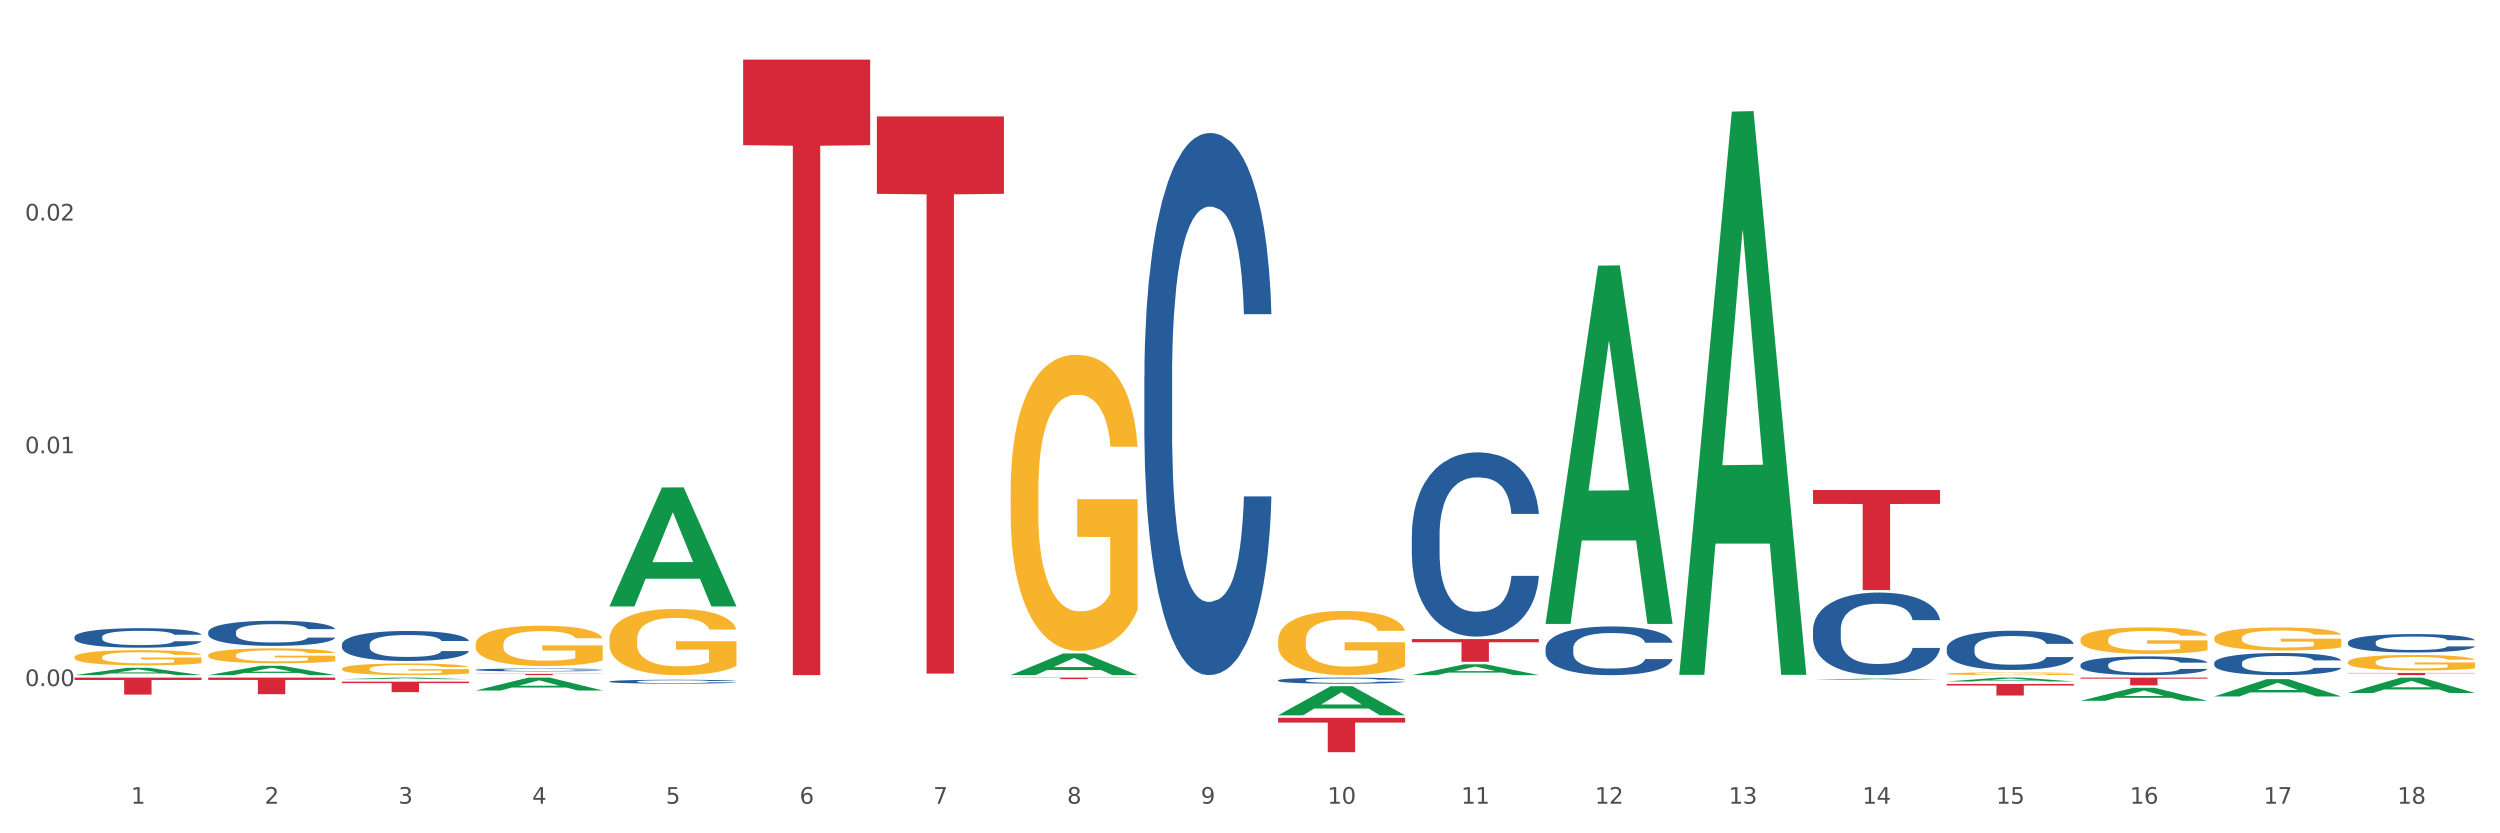 <?xml version="1.0" encoding="utf-8" standalone="no"?>
<!DOCTYPE svg PUBLIC "-//W3C//DTD SVG 1.1//EN"
  "http://www.w3.org/Graphics/SVG/1.1/DTD/svg11.dtd">
<svg xmlns:xlink="http://www.w3.org/1999/xlink" width="1080pt" height="360pt" viewBox="0 0 1080 360" xmlns="http://www.w3.org/2000/svg" version="1.1">
 <rect x="0" y="0" width="1080" height="360" fill="#333333" stroke="none"/>
 <defs>
  <style type="text/css">*{stroke-linejoin: round; stroke-linecap: butt}</style>
 </defs>
 <g id="figure_1">
  <g id="patch_1">
   <path d="M 0 360 
L 1080 360 
L 1080 0 
L 0 0 
z
" style="fill: #ffffff; stroke: #ffffff; stroke-linejoin: miter"/>
  </g>
  <g id="axes_1">
   <g id="matplotlib.axis_1">
    <g id="xtick_1">
     <g id="text_1">
      <!-- 1 -->
      <g style="fill: #4d4d4d" transform="translate(56.563 347.204) scale(0.096 -0.096)">
       <defs>
        <path id="DejaVuSans-31" d="M 794 531 
L 1825 531 
L 1825 4091 
L 703 3866 
L 703 4441 
L 1819 4666 
L 2450 4666 
L 2450 531 
L 3481 531 
L 3481 0 
L 794 0 
L 794 531 
z
" transform="scale(0.016)"/>
       </defs>
       <use xlink:href="#DejaVuSans-31"/>
      </g>
     </g>
    </g>
    <g id="xtick_2">
     <g id="text_2">
      <!-- 2 -->
      <g style="fill: #4d4d4d" transform="translate(114.336 347.204) scale(0.096 -0.096)">
       <defs>
        <path id="DejaVuSans-32" d="M 1228 531 
L 3431 531 
L 3431 0 
L 469 0 
L 469 531 
Q 828 903 1448 1529 
Q 2069 2156 2228 2338 
Q 2531 2678 2651 2914 
Q 2772 3150 2772 3378 
Q 2772 3750 2511 3984 
Q 2250 4219 1831 4219 
Q 1534 4219 1204 4116 
Q 875 4013 500 3803 
L 500 4441 
Q 881 4594 1212 4672 
Q 1544 4750 1819 4750 
Q 2544 4750 2975 4387 
Q 3406 4025 3406 3419 
Q 3406 3131 3298 2873 
Q 3191 2616 2906 2266 
Q 2828 2175 2409 1742 
Q 1991 1309 1228 531 
z
" transform="scale(0.016)"/>
       </defs>
       <use xlink:href="#DejaVuSans-32"/>
      </g>
     </g>
    </g>
    <g id="xtick_3">
     <g id="text_3">
      <!-- 3 -->
      <g style="fill: #4d4d4d" transform="translate(172.109 347.204) scale(0.096 -0.096)">
       <defs>
        <path id="DejaVuSans-33" d="M 2597 2516 
Q 3050 2419 3304 2112 
Q 3559 1806 3559 1356 
Q 3559 666 3084 287 
Q 2609 -91 1734 -91 
Q 1441 -91 1130 -33 
Q 819 25 488 141 
L 488 750 
Q 750 597 1062 519 
Q 1375 441 1716 441 
Q 2309 441 2620 675 
Q 2931 909 2931 1356 
Q 2931 1769 2642 2001 
Q 2353 2234 1838 2234 
L 1294 2234 
L 1294 2753 
L 1863 2753 
Q 2328 2753 2575 2939 
Q 2822 3125 2822 3475 
Q 2822 3834 2567 4026 
Q 2313 4219 1838 4219 
Q 1578 4219 1281 4162 
Q 984 4106 628 3988 
L 628 4550 
Q 988 4650 1302 4700 
Q 1616 4750 1894 4750 
Q 2613 4750 3031 4423 
Q 3450 4097 3450 3541 
Q 3450 3153 3228 2886 
Q 3006 2619 2597 2516 
z
" transform="scale(0.016)"/>
       </defs>
       <use xlink:href="#DejaVuSans-33"/>
      </g>
     </g>
    </g>
    <g id="xtick_4">
     <g id="text_4">
      <!-- 4 -->
      <g style="fill: #4d4d4d" transform="translate(229.882 347.204) scale(0.096 -0.096)">
       <defs>
        <path id="DejaVuSans-34" d="M 2419 4116 
L 825 1625 
L 2419 1625 
L 2419 4116 
z
M 2253 4666 
L 3047 4666 
L 3047 1625 
L 3713 1625 
L 3713 1100 
L 3047 1100 
L 3047 0 
L 2419 0 
L 2419 1100 
L 313 1100 
L 313 1709 
L 2253 4666 
z
" transform="scale(0.016)"/>
       </defs>
       <use xlink:href="#DejaVuSans-34"/>
      </g>
     </g>
    </g>
    <g id="xtick_5">
     <g id="text_5">
      <!-- 5 -->
      <g style="fill: #4d4d4d" transform="translate(287.655 347.204) scale(0.096 -0.096)">
       <defs>
        <path id="DejaVuSans-35" d="M 691 4666 
L 3169 4666 
L 3169 4134 
L 1269 4134 
L 1269 2991 
Q 1406 3038 1543 3061 
Q 1681 3084 1819 3084 
Q 2600 3084 3056 2656 
Q 3513 2228 3513 1497 
Q 3513 744 3044 326 
Q 2575 -91 1722 -91 
Q 1428 -91 1123 -41 
Q 819 9 494 109 
L 494 744 
Q 775 591 1075 516 
Q 1375 441 1709 441 
Q 2250 441 2565 725 
Q 2881 1009 2881 1497 
Q 2881 1984 2565 2268 
Q 2250 2553 1709 2553 
Q 1456 2553 1204 2497 
Q 953 2441 691 2322 
L 691 4666 
z
" transform="scale(0.016)"/>
       </defs>
       <use xlink:href="#DejaVuSans-35"/>
      </g>
     </g>
    </g>
    <g id="xtick_6">
     <g id="text_6">
      <!-- 6 -->
      <g style="fill: #4d4d4d" transform="translate(345.428 347.204) scale(0.096 -0.096)">
       <defs>
        <path id="DejaVuSans-36" d="M 2113 2584 
Q 1688 2584 1439 2293 
Q 1191 2003 1191 1497 
Q 1191 994 1439 701 
Q 1688 409 2113 409 
Q 2538 409 2786 701 
Q 3034 994 3034 1497 
Q 3034 2003 2786 2293 
Q 2538 2584 2113 2584 
z
M 3366 4563 
L 3366 3988 
Q 3128 4100 2886 4159 
Q 2644 4219 2406 4219 
Q 1781 4219 1451 3797 
Q 1122 3375 1075 2522 
Q 1259 2794 1537 2939 
Q 1816 3084 2150 3084 
Q 2853 3084 3261 2657 
Q 3669 2231 3669 1497 
Q 3669 778 3244 343 
Q 2819 -91 2113 -91 
Q 1303 -91 875 529 
Q 447 1150 447 2328 
Q 447 3434 972 4092 
Q 1497 4750 2381 4750 
Q 2619 4750 2861 4703 
Q 3103 4656 3366 4563 
z
" transform="scale(0.016)"/>
       </defs>
       <use xlink:href="#DejaVuSans-36"/>
      </g>
     </g>
    </g>
    <g id="xtick_7">
     <g id="text_7">
      <!-- 7 -->
      <g style="fill: #4d4d4d" transform="translate(403.201 347.204) scale(0.096 -0.096)">
       <defs>
        <path id="DejaVuSans-37" d="M 525 4666 
L 3525 4666 
L 3525 4397 
L 1831 0 
L 1172 0 
L 2766 4134 
L 525 4134 
L 525 4666 
z
" transform="scale(0.016)"/>
       </defs>
       <use xlink:href="#DejaVuSans-37"/>
      </g>
     </g>
    </g>
    <g id="xtick_8">
     <g id="text_8">
      <!-- 8 -->
      <g style="fill: #4d4d4d" transform="translate(460.974 347.204) scale(0.096 -0.096)">
       <defs>
        <path id="DejaVuSans-38" d="M 2034 2216 
Q 1584 2216 1326 1975 
Q 1069 1734 1069 1313 
Q 1069 891 1326 650 
Q 1584 409 2034 409 
Q 2484 409 2743 651 
Q 3003 894 3003 1313 
Q 3003 1734 2745 1975 
Q 2488 2216 2034 2216 
z
M 1403 2484 
Q 997 2584 770 2862 
Q 544 3141 544 3541 
Q 544 4100 942 4425 
Q 1341 4750 2034 4750 
Q 2731 4750 3128 4425 
Q 3525 4100 3525 3541 
Q 3525 3141 3298 2862 
Q 3072 2584 2669 2484 
Q 3125 2378 3379 2068 
Q 3634 1759 3634 1313 
Q 3634 634 3220 271 
Q 2806 -91 2034 -91 
Q 1263 -91 848 271 
Q 434 634 434 1313 
Q 434 1759 690 2068 
Q 947 2378 1403 2484 
z
M 1172 3481 
Q 1172 3119 1398 2916 
Q 1625 2713 2034 2713 
Q 2441 2713 2670 2916 
Q 2900 3119 2900 3481 
Q 2900 3844 2670 4047 
Q 2441 4250 2034 4250 
Q 1625 4250 1398 4047 
Q 1172 3844 1172 3481 
z
" transform="scale(0.016)"/>
       </defs>
       <use xlink:href="#DejaVuSans-38"/>
      </g>
     </g>
    </g>
    <g id="xtick_9">
     <g id="text_9">
      <!-- 9 -->
      <g style="fill: #4d4d4d" transform="translate(518.747 347.204) scale(0.096 -0.096)">
       <defs>
        <path id="DejaVuSans-39" d="M 703 97 
L 703 672 
Q 941 559 1184 500 
Q 1428 441 1663 441 
Q 2288 441 2617 861 
Q 2947 1281 2994 2138 
Q 2813 1869 2534 1725 
Q 2256 1581 1919 1581 
Q 1219 1581 811 2004 
Q 403 2428 403 3163 
Q 403 3881 828 4315 
Q 1253 4750 1959 4750 
Q 2769 4750 3195 4129 
Q 3622 3509 3622 2328 
Q 3622 1225 3098 567 
Q 2575 -91 1691 -91 
Q 1453 -91 1209 -44 
Q 966 3 703 97 
z
M 1959 2075 
Q 2384 2075 2632 2365 
Q 2881 2656 2881 3163 
Q 2881 3666 2632 3958 
Q 2384 4250 1959 4250 
Q 1534 4250 1286 3958 
Q 1038 3666 1038 3163 
Q 1038 2656 1286 2365 
Q 1534 2075 1959 2075 
z
" transform="scale(0.016)"/>
       </defs>
       <use xlink:href="#DejaVuSans-39"/>
      </g>
     </g>
    </g>
    <g id="xtick_10">
     <g id="text_10">
      <!-- 10 -->
      <g style="fill: #4d4d4d" transform="translate(573.466 347.204) scale(0.096 -0.096)">
       <defs>
        <path id="DejaVuSans-30" d="M 2034 4250 
Q 1547 4250 1301 3770 
Q 1056 3291 1056 2328 
Q 1056 1369 1301 889 
Q 1547 409 2034 409 
Q 2525 409 2770 889 
Q 3016 1369 3016 2328 
Q 3016 3291 2770 3770 
Q 2525 4250 2034 4250 
z
M 2034 4750 
Q 2819 4750 3233 4129 
Q 3647 3509 3647 2328 
Q 3647 1150 3233 529 
Q 2819 -91 2034 -91 
Q 1250 -91 836 529 
Q 422 1150 422 2328 
Q 422 3509 836 4129 
Q 1250 4750 2034 4750 
z
" transform="scale(0.016)"/>
       </defs>
       <use xlink:href="#DejaVuSans-31"/>
       <use xlink:href="#DejaVuSans-30" transform="translate(63.623 0)"/>
      </g>
     </g>
    </g>
    <g id="xtick_11">
     <g id="text_11">
      <!-- 11 -->
      <g style="fill: #4d4d4d" transform="translate(631.239 347.204) scale(0.096 -0.096)">
       <use xlink:href="#DejaVuSans-31"/>
       <use xlink:href="#DejaVuSans-31" transform="translate(63.623 0)"/>
      </g>
     </g>
    </g>
    <g id="xtick_12">
     <g id="text_12">
      <!-- 12 -->
      <g style="fill: #4d4d4d" transform="translate(689.012 347.204) scale(0.096 -0.096)">
       <use xlink:href="#DejaVuSans-31"/>
       <use xlink:href="#DejaVuSans-32" transform="translate(63.623 0)"/>
      </g>
     </g>
    </g>
    <g id="xtick_13">
     <g id="text_13">
      <!-- 13 -->
      <g style="fill: #4d4d4d" transform="translate(746.785 347.204) scale(0.096 -0.096)">
       <use xlink:href="#DejaVuSans-31"/>
       <use xlink:href="#DejaVuSans-33" transform="translate(63.623 0)"/>
      </g>
     </g>
    </g>
    <g id="xtick_14">
     <g id="text_14">
      <!-- 14 -->
      <g style="fill: #4d4d4d" transform="translate(804.558 347.204) scale(0.096 -0.096)">
       <use xlink:href="#DejaVuSans-31"/>
       <use xlink:href="#DejaVuSans-34" transform="translate(63.623 0)"/>
      </g>
     </g>
    </g>
    <g id="xtick_15">
     <g id="text_15">
      <!-- 15 -->
      <g style="fill: #4d4d4d" transform="translate(862.331 347.204) scale(0.096 -0.096)">
       <use xlink:href="#DejaVuSans-31"/>
       <use xlink:href="#DejaVuSans-35" transform="translate(63.623 0)"/>
      </g>
     </g>
    </g>
    <g id="xtick_16">
     <g id="text_16">
      <!-- 16 -->
      <g style="fill: #4d4d4d" transform="translate(920.104 347.204) scale(0.096 -0.096)">
       <use xlink:href="#DejaVuSans-31"/>
       <use xlink:href="#DejaVuSans-36" transform="translate(63.623 0)"/>
      </g>
     </g>
    </g>
    <g id="xtick_17">
     <g id="text_17">
      <!-- 17 -->
      <g style="fill: #4d4d4d" transform="translate(977.877 347.204) scale(0.096 -0.096)">
       <use xlink:href="#DejaVuSans-31"/>
       <use xlink:href="#DejaVuSans-37" transform="translate(63.623 0)"/>
      </g>
     </g>
    </g>
    <g id="xtick_18">
     <g id="text_18">
      <!-- 18 -->
      <g style="fill: #4d4d4d" transform="translate(1035.65 347.204) scale(0.096 -0.096)">
       <use xlink:href="#DejaVuSans-31"/>
       <use xlink:href="#DejaVuSans-38" transform="translate(63.623 0)"/>
      </g>
     </g>
    </g>
    <g id="xtick_19"/>
    <g id="xtick_20"/>
    <g id="xtick_21"/>
    <g id="xtick_22"/>
    <g id="xtick_23"/>
    <g id="xtick_24"/>
    <g id="xtick_25"/>
    <g id="xtick_26"/>
    <g id="xtick_27"/>
    <g id="xtick_28"/>
    <g id="xtick_29"/>
    <g id="xtick_30"/>
    <g id="xtick_31"/>
    <g id="xtick_32"/>
    <g id="xtick_33"/>
    <g id="xtick_34"/>
    <g id="xtick_35"/>
   </g>
   <g id="matplotlib.axis_2">
    <g id="ytick_1">
     <g id="text_19">
      <!-- 0.00 -->
      <g style="fill: #4d4d4d" transform="translate(10.8 296.377) scale(0.096 -0.096)">
       <defs>
        <path id="DejaVuSans-2e" d="M 684 794 
L 1344 794 
L 1344 0 
L 684 0 
L 684 794 
z
" transform="scale(0.016)"/>
       </defs>
       <use xlink:href="#DejaVuSans-30"/>
       <use xlink:href="#DejaVuSans-2e" transform="translate(63.623 0)"/>
       <use xlink:href="#DejaVuSans-30" transform="translate(95.41 0)"/>
       <use xlink:href="#DejaVuSans-30" transform="translate(159.033 0)"/>
      </g>
     </g>
    </g>
    <g id="ytick_2">
     <g id="text_20">
      <!-- 0.01 -->
      <g style="fill: #4d4d4d" transform="translate(10.8 195.819) scale(0.096 -0.096)">
       <use xlink:href="#DejaVuSans-30"/>
       <use xlink:href="#DejaVuSans-2e" transform="translate(63.623 0)"/>
       <use xlink:href="#DejaVuSans-30" transform="translate(95.41 0)"/>
       <use xlink:href="#DejaVuSans-31" transform="translate(159.033 0)"/>
      </g>
     </g>
    </g>
    <g id="ytick_3">
     <g id="text_21">
      <!-- 0.02 -->
      <g style="fill: #4d4d4d" transform="translate(10.8 95.26) scale(0.096 -0.096)">
       <use xlink:href="#DejaVuSans-30"/>
       <use xlink:href="#DejaVuSans-2e" transform="translate(63.623 0)"/>
       <use xlink:href="#DejaVuSans-30" transform="translate(95.41 0)"/>
       <use xlink:href="#DejaVuSans-32" transform="translate(159.033 0)"/>
      </g>
     </g>
    </g>
    <g id="ytick_4"/>
    <g id="ytick_5"/>
    <g id="ytick_6"/>
   </g>
   <g id="PolyCollection_1">
    <path d="M 32.175 291.656 
L 32.232 291.653 
L 54.864 288.49 
L 64.257 288.487 
L 87.059 291.662 
L 76.196 291.662 
L 71.273 290.923 
L 47.905 290.923 
L 47.735 290.935 
L 42.982 291.662 
L 32.175 291.662 
L 32.175 291.656 
L 50.847 290.481 
L 68.331 290.478 
L 59.674 289.164 
L 59.561 289.158 
L 59.447 289.167 
L 50.79 290.478 
L 50.847 290.481 
L 32.175 291.656 
z
" clip-path="url(#p2924577d0c)" style="fill: #109648"/>
    <path d="M 89.948 291.654 
L 90.005 291.651 
L 112.637 287.622 
L 122.03 287.618 
L 144.832 291.662 
L 133.969 291.662 
L 129.046 290.72 
L 105.678 290.72 
L 105.508 290.736 
L 100.755 291.662 
L 89.948 291.662 
L 89.948 291.654 
L 108.62 290.158 
L 126.104 290.155 
L 117.447 288.48 
L 117.334 288.473 
L 117.22 288.484 
L 108.563 290.155 
L 108.62 290.158 
L 89.948 291.654 
z
" clip-path="url(#p2924577d0c)" style="fill: #109648"/>
    <path d="M 147.721 293.42 
L 147.778 293.42 
L 170.41 292.73 
L 179.803 292.73 
L 202.605 293.422 
L 191.742 293.422 
L 186.819 293.261 
L 163.451 293.261 
L 163.281 293.263 
L 158.528 293.422 
L 147.721 293.422 
L 147.721 293.42 
L 166.393 293.164 
L 183.877 293.164 
L 175.22 292.877 
L 175.107 292.876 
L 174.993 292.878 
L 166.336 293.164 
L 166.393 293.164 
L 147.721 293.42 
z
" clip-path="url(#p2924577d0c)" style="fill: #109648"/>
    <path d="M 552.132 276.746 
L 552.197 276.721 
L 552.197 275.809 
L 552.326 275.024 
L 552.974 273.125 
L 553.946 271.555 
L 554.659 270.719 
L 555.372 270.035 
L 556.214 269.351 
L 557.251 268.642 
L 559.13 267.604 
L 560.296 267.072 
L 561.722 266.515 
L 564.314 265.705 
L 566.193 265.249 
L 568.137 264.869 
L 571.312 264.413 
L 573.386 264.211 
L 575.589 264.059 
L 578.246 263.957 
L 580.254 263.932 
L 584.661 264.008 
L 588.419 264.236 
L 590.233 264.413 
L 592.566 264.717 
L 593.797 264.92 
L 595.806 265.325 
L 597.88 265.857 
L 599.305 266.313 
L 601.443 267.174 
L 603.063 268.035 
L 604.554 269.098 
L 605.331 269.833 
L 605.915 270.516 
L 606.433 271.301 
L 606.951 272.542 
L 595.288 272.542 
L 594.834 271.656 
L 594.121 270.82 
L 593.084 270.01 
L 592.177 269.503 
L 590.622 268.87 
L 589.197 268.465 
L 587.706 268.161 
L 585.892 267.908 
L 584.466 267.781 
L 582.458 267.68 
L 578.505 267.705 
L 575.848 267.908 
L 574.034 268.161 
L 572.867 268.389 
L 571.831 268.642 
L 570.664 268.997 
L 569.303 269.529 
L 568.331 270.01 
L 567.359 270.618 
L 566.582 271.225 
L 565.869 271.934 
L 565.286 272.694 
L 564.832 273.479 
L 564.444 274.442 
L 564.12 276.037 
L 564.12 279.506 
L 564.249 280.291 
L 564.573 281.33 
L 564.962 282.115 
L 565.61 283.052 
L 566.193 283.685 
L 567.295 284.597 
L 568.526 285.356 
L 569.498 285.837 
L 570.47 286.243 
L 572.155 286.8 
L 574.034 287.256 
L 575.654 287.534 
L 577.857 287.787 
L 579.347 287.889 
L 580.643 287.939 
L 583.818 287.939 
L 586.086 287.863 
L 588.613 287.686 
L 590.557 287.458 
L 592.177 287.18 
L 593.992 286.724 
L 595.158 286.293 
L 595.158 281.001 
L 580.902 280.975 
L 580.902 277.455 
L 607.016 277.455 
L 607.016 287.787 
L 605.915 288.319 
L 604.683 288.8 
L 603.387 289.231 
L 601.443 289.763 
L 599.111 290.269 
L 597.037 290.624 
L 594.834 290.928 
L 592.242 291.206 
L 588.873 291.459 
L 586.799 291.561 
L 584.207 291.637 
L 581.162 291.662 
L 578.505 291.611 
L 575.913 291.485 
L 573.191 291.257 
L 570.535 290.928 
L 568.526 290.598 
L 566.517 290.193 
L 564.379 289.661 
L 562.694 289.155 
L 561.398 288.699 
L 559.972 288.117 
L 558.417 287.357 
L 557.251 286.673 
L 556.214 285.964 
L 555.113 285.052 
L 554.335 284.267 
L 553.557 283.28 
L 553.104 282.545 
L 552.585 281.406 
L 552.197 279.81 
L 552.132 276.746 
z
" clip-path="url(#p2924577d0c)" style="fill: #f7b32b"/>
    <path d="M 436.586 212.389 
L 436.651 212.272 
L 436.651 208.065 
L 436.78 204.443 
L 437.428 195.679 
L 438.4 188.434 
L 439.113 184.578 
L 439.826 181.423 
L 440.668 178.268 
L 441.705 174.996 
L 443.584 170.205 
L 444.75 167.751 
L 446.176 165.18 
L 448.768 161.441 
L 450.647 159.338 
L 452.591 157.585 
L 455.766 155.482 
L 457.84 154.547 
L 460.043 153.846 
L 462.7 153.378 
L 464.708 153.261 
L 469.115 153.612 
L 472.873 154.664 
L 474.687 155.482 
L 477.02 156.884 
L 478.251 157.819 
L 480.26 159.688 
L 482.334 162.142 
L 483.759 164.246 
L 485.898 168.219 
L 487.517 172.192 
L 489.008 177.099 
L 489.785 180.488 
L 490.369 183.643 
L 490.887 187.266 
L 491.405 192.991 
L 479.742 192.991 
L 479.288 188.901 
L 478.575 185.045 
L 477.539 181.306 
L 476.631 178.969 
L 475.076 176.048 
L 473.651 174.178 
L 472.16 172.776 
L 470.346 171.607 
L 468.92 171.023 
L 466.912 170.556 
L 462.959 170.672 
L 460.302 171.607 
L 458.488 172.776 
L 457.321 173.827 
L 456.285 174.996 
L 455.118 176.632 
L 453.757 179.086 
L 452.785 181.306 
L 451.814 184.111 
L 451.036 186.915 
L 450.323 190.187 
L 449.74 193.692 
L 449.286 197.315 
L 448.898 201.755 
L 448.574 209.117 
L 448.574 225.126 
L 448.703 228.748 
L 449.027 233.539 
L 449.416 237.162 
L 450.064 241.485 
L 450.647 244.406 
L 451.749 248.613 
L 452.98 252.119 
L 453.952 254.339 
L 454.924 256.209 
L 456.609 258.779 
L 458.488 260.883 
L 460.108 262.168 
L 462.311 263.337 
L 463.801 263.804 
L 465.097 264.038 
L 468.272 264.038 
L 470.54 263.687 
L 473.067 262.869 
L 475.011 261.817 
L 476.631 260.532 
L 478.446 258.429 
L 479.612 256.442 
L 479.612 232.02 
L 465.356 231.903 
L 465.356 215.661 
L 491.47 215.661 
L 491.47 263.337 
L 490.369 265.79 
L 489.137 268.011 
L 487.841 269.997 
L 485.898 272.451 
L 483.565 274.788 
L 481.491 276.424 
L 479.288 277.826 
L 476.696 279.112 
L 473.327 280.28 
L 471.253 280.748 
L 468.661 281.098 
L 465.616 281.215 
L 462.959 280.981 
L 460.367 280.397 
L 457.645 279.345 
L 454.989 277.826 
L 452.98 276.307 
L 450.971 274.438 
L 448.833 271.984 
L 447.148 269.647 
L 445.852 267.543 
L 444.426 264.856 
L 442.871 261.35 
L 441.705 258.195 
L 440.668 254.923 
L 439.567 250.716 
L 438.789 247.094 
L 438.011 242.537 
L 437.558 239.148 
L 437.039 233.89 
L 436.651 226.528 
L 436.586 212.389 
z
" clip-path="url(#p2924577d0c)" style="fill: #f7b32b"/>
    <path d="M 147.721 288.944 
L 147.786 288.939 
L 147.786 288.773 
L 147.915 288.63 
L 148.563 288.284 
L 149.535 287.998 
L 150.248 287.846 
L 150.961 287.721 
L 151.803 287.596 
L 152.84 287.467 
L 154.719 287.278 
L 155.886 287.181 
L 157.311 287.08 
L 159.903 286.932 
L 161.782 286.849 
L 163.726 286.78 
L 166.901 286.697 
L 168.975 286.66 
L 171.178 286.632 
L 173.835 286.613 
L 175.844 286.609 
L 180.25 286.623 
L 184.008 286.664 
L 185.822 286.697 
L 188.155 286.752 
L 189.386 286.789 
L 191.395 286.863 
L 193.469 286.96 
L 194.894 287.043 
L 197.033 287.2 
L 198.653 287.356 
L 200.143 287.55 
L 200.921 287.684 
L 201.504 287.809 
L 202.022 287.952 
L 202.54 288.178 
L 190.877 288.178 
L 190.423 288.016 
L 189.71 287.864 
L 188.674 287.716 
L 187.766 287.624 
L 186.211 287.509 
L 184.786 287.435 
L 183.295 287.38 
L 181.481 287.333 
L 180.055 287.31 
L 178.047 287.292 
L 174.094 287.296 
L 171.437 287.333 
L 169.623 287.38 
L 168.456 287.421 
L 167.42 287.467 
L 166.253 287.532 
L 164.893 287.629 
L 163.921 287.716 
L 162.949 287.827 
L 162.171 287.938 
L 161.458 288.067 
L 160.875 288.206 
L 160.421 288.349 
L 160.033 288.524 
L 159.709 288.815 
L 159.709 289.447 
L 159.838 289.59 
L 160.162 289.779 
L 160.551 289.922 
L 161.199 290.093 
L 161.782 290.208 
L 162.884 290.374 
L 164.115 290.513 
L 165.087 290.601 
L 166.059 290.674 
L 167.744 290.776 
L 169.623 290.859 
L 171.243 290.91 
L 173.446 290.956 
L 174.936 290.974 
L 176.232 290.984 
L 179.407 290.984 
L 181.675 290.97 
L 184.203 290.937 
L 186.146 290.896 
L 187.766 290.845 
L 189.581 290.762 
L 190.747 290.684 
L 190.747 289.719 
L 176.491 289.715 
L 176.491 289.073 
L 202.605 289.073 
L 202.605 290.956 
L 201.504 291.053 
L 200.273 291.141 
L 198.977 291.219 
L 197.033 291.316 
L 194.7 291.408 
L 192.626 291.473 
L 190.423 291.528 
L 187.831 291.579 
L 184.462 291.625 
L 182.388 291.644 
L 179.796 291.657 
L 176.751 291.662 
L 174.094 291.653 
L 171.502 291.63 
L 168.78 291.588 
L 166.124 291.528 
L 164.115 291.468 
L 162.106 291.394 
L 159.968 291.297 
L 158.283 291.205 
L 156.987 291.122 
L 155.562 291.016 
L 154.006 290.877 
L 152.84 290.753 
L 151.803 290.624 
L 150.702 290.458 
L 149.924 290.314 
L 149.147 290.135 
L 148.693 290.001 
L 148.175 289.793 
L 147.786 289.502 
L 147.721 288.944 
z
" clip-path="url(#p2924577d0c)" style="fill: #f7b32b"/>
    <path d="M 89.948 283.073 
L 90.013 283.067 
L 90.013 282.855 
L 90.142 282.672 
L 90.79 282.229 
L 91.762 281.863 
L 92.475 281.668 
L 93.188 281.509 
L 94.03 281.349 
L 95.067 281.184 
L 96.946 280.942 
L 98.113 280.818 
L 99.538 280.688 
L 102.13 280.499 
L 104.009 280.393 
L 105.953 280.305 
L 109.128 280.198 
L 111.202 280.151 
L 113.405 280.116 
L 116.062 280.092 
L 118.071 280.086 
L 122.477 280.104 
L 126.235 280.157 
L 128.049 280.198 
L 130.382 280.269 
L 131.613 280.316 
L 133.622 280.411 
L 135.696 280.535 
L 137.121 280.641 
L 139.26 280.842 
L 140.88 281.043 
L 142.37 281.29 
L 143.148 281.462 
L 143.731 281.621 
L 144.249 281.804 
L 144.768 282.093 
L 133.104 282.093 
L 132.65 281.887 
L 131.937 281.692 
L 130.901 281.503 
L 129.993 281.385 
L 128.438 281.237 
L 127.013 281.143 
L 125.522 281.072 
L 123.708 281.013 
L 122.282 280.983 
L 120.274 280.96 
L 116.321 280.966 
L 113.664 281.013 
L 111.85 281.072 
L 110.684 281.125 
L 109.647 281.184 
L 108.48 281.267 
L 107.12 281.391 
L 106.148 281.503 
L 105.176 281.645 
L 104.398 281.786 
L 103.685 281.952 
L 103.102 282.129 
L 102.648 282.312 
L 102.26 282.536 
L 101.936 282.908 
L 101.936 283.717 
L 102.065 283.9 
L 102.389 284.142 
L 102.778 284.325 
L 103.426 284.543 
L 104.009 284.691 
L 105.111 284.903 
L 106.342 285.081 
L 107.314 285.193 
L 108.286 285.287 
L 109.971 285.417 
L 111.85 285.523 
L 113.47 285.588 
L 115.673 285.647 
L 117.163 285.671 
L 118.459 285.683 
L 121.634 285.683 
L 123.902 285.665 
L 126.43 285.624 
L 128.373 285.57 
L 129.993 285.506 
L 131.808 285.399 
L 132.974 285.299 
L 132.974 284.065 
L 118.719 284.059 
L 118.719 283.239 
L 144.832 283.239 
L 144.832 285.647 
L 143.731 285.771 
L 142.5 285.883 
L 141.204 285.984 
L 139.26 286.108 
L 136.927 286.226 
L 134.853 286.308 
L 132.65 286.379 
L 130.058 286.444 
L 126.689 286.503 
L 124.615 286.527 
L 122.023 286.545 
L 118.978 286.55 
L 116.321 286.539 
L 113.729 286.509 
L 111.007 286.456 
L 108.351 286.379 
L 106.342 286.303 
L 104.333 286.208 
L 102.195 286.084 
L 100.51 285.966 
L 99.214 285.86 
L 97.789 285.724 
L 96.233 285.547 
L 95.067 285.387 
L 94.03 285.222 
L 92.929 285.01 
L 92.151 284.827 
L 91.374 284.596 
L 90.92 284.425 
L 90.402 284.16 
L 90.013 283.788 
L 89.948 283.073 
z
" clip-path="url(#p2924577d0c)" style="fill: #f7b32b"/>
    <path d="M 32.175 283.899 
L 32.24 283.893 
L 32.24 283.678 
L 32.369 283.493 
L 33.017 283.045 
L 33.989 282.674 
L 34.702 282.477 
L 35.415 282.315 
L 36.257 282.154 
L 37.294 281.987 
L 39.173 281.742 
L 40.34 281.616 
L 41.765 281.485 
L 44.357 281.294 
L 46.236 281.186 
L 48.18 281.096 
L 51.355 280.989 
L 53.429 280.941 
L 55.632 280.905 
L 58.289 280.881 
L 60.298 280.875 
L 64.704 280.893 
L 68.462 280.947 
L 70.277 280.989 
L 72.609 281.06 
L 73.84 281.108 
L 75.849 281.204 
L 77.923 281.329 
L 79.348 281.437 
L 81.487 281.64 
L 83.107 281.843 
L 84.597 282.094 
L 85.375 282.268 
L 85.958 282.429 
L 86.476 282.614 
L 86.995 282.907 
L 75.331 282.907 
L 74.877 282.698 
L 74.164 282.501 
L 73.128 282.309 
L 72.22 282.19 
L 70.665 282.041 
L 69.24 281.945 
L 67.749 281.873 
L 65.935 281.813 
L 64.509 281.784 
L 62.501 281.76 
L 58.548 281.766 
L 55.891 281.813 
L 54.077 281.873 
L 52.911 281.927 
L 51.874 281.987 
L 50.707 282.07 
L 49.347 282.196 
L 48.375 282.309 
L 47.403 282.453 
L 46.625 282.596 
L 45.912 282.764 
L 45.329 282.943 
L 44.876 283.128 
L 44.487 283.355 
L 44.163 283.732 
L 44.163 284.551 
L 44.292 284.736 
L 44.616 284.981 
L 45.005 285.166 
L 45.653 285.387 
L 46.236 285.537 
L 47.338 285.752 
L 48.569 285.931 
L 49.541 286.045 
L 50.513 286.14 
L 52.198 286.272 
L 54.077 286.379 
L 55.697 286.445 
L 57.9 286.505 
L 59.39 286.529 
L 60.686 286.541 
L 63.861 286.541 
L 66.129 286.523 
L 68.657 286.481 
L 70.601 286.427 
L 72.22 286.361 
L 74.035 286.254 
L 75.201 286.152 
L 75.201 284.903 
L 60.946 284.897 
L 60.946 284.066 
L 87.059 284.066 
L 87.059 286.505 
L 85.958 286.63 
L 84.727 286.744 
L 83.431 286.845 
L 81.487 286.971 
L 79.154 287.09 
L 77.08 287.174 
L 74.877 287.246 
L 72.285 287.311 
L 68.916 287.371 
L 66.842 287.395 
L 64.25 287.413 
L 61.205 287.419 
L 58.548 287.407 
L 55.956 287.377 
L 53.235 287.323 
L 50.578 287.246 
L 48.569 287.168 
L 46.56 287.072 
L 44.422 286.947 
L 42.737 286.827 
L 41.441 286.72 
L 40.016 286.582 
L 38.46 286.403 
L 37.294 286.242 
L 36.257 286.074 
L 35.156 285.859 
L 34.378 285.674 
L 33.601 285.441 
L 33.147 285.268 
L 32.629 284.999 
L 32.24 284.622 
L 32.175 283.899 
z
" clip-path="url(#p2924577d0c)" style="fill: #f7b32b"/>
    <path d="M 956.543 300.861 
L 956.599 300.854 
L 979.232 293.381 
L 988.625 293.374 
L 1011.427 300.876 
L 1000.563 300.876 
L 995.641 299.129 
L 972.272 299.129 
L 972.103 299.157 
L 967.35 300.876 
L 956.543 300.876 
L 956.543 300.861 
L 975.215 298.086 
L 992.698 298.079 
L 984.041 294.973 
L 983.928 294.959 
L 983.815 294.98 
L 975.158 298.079 
L 975.215 298.086 
L 956.543 300.861 
z
" clip-path="url(#p2924577d0c)" style="fill: #109648"/>
    <path d="M 898.77 302.736 
L 898.826 302.731 
L 921.459 297.142 
L 930.852 297.137 
L 953.654 302.747 
L 942.79 302.747 
L 937.868 301.441 
L 914.499 301.441 
L 914.33 301.462 
L 909.577 302.747 
L 898.77 302.747 
L 898.77 302.736 
L 917.442 300.661 
L 934.925 300.656 
L 926.268 298.333 
L 926.155 298.322 
L 926.042 298.338 
L 917.385 300.656 
L 917.442 300.661 
L 898.77 302.736 
z
" clip-path="url(#p2924577d0c)" style="fill: #109648"/>
    <path d="M 840.997 294.394 
L 841.053 294.392 
L 863.686 292.731 
L 873.079 292.73 
L 895.881 294.397 
L 885.017 294.397 
L 880.095 294.009 
L 856.726 294.009 
L 856.557 294.015 
L 851.804 294.397 
L 840.997 294.397 
L 840.997 294.394 
L 859.669 293.777 
L 877.152 293.775 
L 868.495 293.085 
L 868.382 293.082 
L 868.269 293.087 
L 859.612 293.775 
L 859.669 293.777 
L 840.997 294.394 
z
" clip-path="url(#p2924577d0c)" style="fill: #109648"/>
    <path d="M 263.267 276.281 
L 263.332 276.255 
L 263.332 275.315 
L 263.461 274.505 
L 264.109 272.547 
L 265.081 270.928 
L 265.794 270.066 
L 266.507 269.361 
L 267.349 268.656 
L 268.386 267.925 
L 270.265 266.854 
L 271.432 266.306 
L 272.857 265.731 
L 275.449 264.896 
L 277.328 264.425 
L 279.272 264.034 
L 282.447 263.564 
L 284.521 263.355 
L 286.724 263.198 
L 289.381 263.094 
L 291.389 263.068 
L 295.796 263.146 
L 299.554 263.381 
L 301.368 263.564 
L 303.701 263.877 
L 304.932 264.086 
L 306.941 264.504 
L 309.015 265.052 
L 310.44 265.522 
L 312.579 266.41 
L 314.199 267.298 
L 315.689 268.395 
L 316.466 269.152 
L 317.05 269.857 
L 317.568 270.667 
L 318.086 271.946 
L 306.423 271.946 
L 305.969 271.032 
L 305.256 270.17 
L 304.22 269.335 
L 303.312 268.813 
L 301.757 268.16 
L 300.332 267.742 
L 298.841 267.429 
L 297.027 267.167 
L 295.601 267.037 
L 293.593 266.932 
L 289.64 266.959 
L 286.983 267.167 
L 285.169 267.429 
L 284.002 267.664 
L 282.966 267.925 
L 281.799 268.29 
L 280.439 268.839 
L 279.467 269.335 
L 278.495 269.962 
L 277.717 270.588 
L 277.004 271.319 
L 276.421 272.103 
L 275.967 272.912 
L 275.579 273.905 
L 275.255 275.55 
L 275.255 279.127 
L 275.384 279.937 
L 275.708 281.008 
L 276.097 281.817 
L 276.745 282.783 
L 277.328 283.436 
L 278.43 284.376 
L 279.661 285.16 
L 280.633 285.656 
L 281.605 286.074 
L 283.29 286.648 
L 285.169 287.118 
L 286.789 287.405 
L 288.992 287.667 
L 290.482 287.771 
L 291.778 287.823 
L 294.953 287.823 
L 297.221 287.745 
L 299.748 287.562 
L 301.692 287.327 
L 303.312 287.04 
L 305.127 286.57 
L 306.293 286.126 
L 306.293 280.668 
L 292.037 280.642 
L 292.037 277.012 
L 318.151 277.012 
L 318.151 287.667 
L 317.05 288.215 
L 315.819 288.711 
L 314.523 289.155 
L 312.579 289.703 
L 310.246 290.226 
L 308.172 290.591 
L 305.969 290.905 
L 303.377 291.192 
L 300.008 291.453 
L 297.934 291.558 
L 295.342 291.636 
L 292.297 291.662 
L 289.64 291.61 
L 287.048 291.479 
L 284.326 291.244 
L 281.67 290.905 
L 279.661 290.565 
L 277.652 290.147 
L 275.514 289.599 
L 273.829 289.077 
L 272.533 288.607 
L 271.108 288.006 
L 269.552 287.223 
L 268.386 286.518 
L 267.349 285.786 
L 266.248 284.846 
L 265.47 284.037 
L 264.692 283.018 
L 264.239 282.261 
L 263.721 281.086 
L 263.332 279.441 
L 263.267 276.281 
z
" clip-path="url(#p2924577d0c)" style="fill: #f7b32b"/>
    <path d="M 205.494 278.357 
L 205.559 278.342 
L 205.559 277.769 
L 205.688 277.276 
L 206.336 276.083 
L 207.308 275.097 
L 208.021 274.572 
L 208.734 274.143 
L 209.576 273.713 
L 210.613 273.268 
L 212.492 272.616 
L 213.659 272.282 
L 215.084 271.932 
L 217.676 271.423 
L 219.555 271.136 
L 221.499 270.898 
L 224.674 270.611 
L 226.748 270.484 
L 228.951 270.389 
L 231.608 270.325 
L 233.616 270.309 
L 238.023 270.357 
L 241.781 270.5 
L 243.595 270.611 
L 245.928 270.802 
L 247.159 270.93 
L 249.168 271.184 
L 251.242 271.518 
L 252.667 271.804 
L 254.806 272.345 
L 256.426 272.886 
L 257.916 273.554 
L 258.694 274.015 
L 259.277 274.445 
L 259.795 274.938 
L 260.313 275.717 
L 248.65 275.717 
L 248.196 275.16 
L 247.483 274.636 
L 246.447 274.127 
L 245.539 273.808 
L 243.984 273.411 
L 242.559 273.156 
L 241.068 272.966 
L 239.254 272.806 
L 237.828 272.727 
L 235.82 272.663 
L 231.867 272.679 
L 229.21 272.806 
L 227.396 272.966 
L 226.229 273.109 
L 225.193 273.268 
L 224.026 273.49 
L 222.666 273.824 
L 221.694 274.127 
L 220.722 274.508 
L 219.944 274.89 
L 219.231 275.335 
L 218.648 275.813 
L 218.194 276.306 
L 217.806 276.91 
L 217.482 277.912 
L 217.482 280.091 
L 217.611 280.584 
L 217.935 281.236 
L 218.324 281.729 
L 218.972 282.318 
L 219.555 282.716 
L 220.657 283.288 
L 221.888 283.765 
L 222.86 284.068 
L 223.832 284.322 
L 225.517 284.672 
L 227.396 284.958 
L 229.016 285.133 
L 231.219 285.292 
L 232.709 285.356 
L 234.005 285.388 
L 237.18 285.388 
L 239.448 285.34 
L 241.975 285.229 
L 243.919 285.086 
L 245.539 284.911 
L 247.354 284.624 
L 248.52 284.354 
L 248.52 281.03 
L 234.264 281.014 
L 234.264 278.803 
L 260.378 278.803 
L 260.378 285.292 
L 259.277 285.626 
L 258.046 285.929 
L 256.75 286.199 
L 254.806 286.533 
L 252.473 286.851 
L 250.399 287.074 
L 248.196 287.265 
L 245.604 287.44 
L 242.235 287.599 
L 240.161 287.662 
L 237.569 287.71 
L 234.524 287.726 
L 231.867 287.694 
L 229.275 287.614 
L 226.553 287.471 
L 223.897 287.265 
L 221.888 287.058 
L 219.879 286.803 
L 217.741 286.469 
L 216.056 286.151 
L 214.76 285.865 
L 213.335 285.499 
L 211.779 285.022 
L 210.613 284.592 
L 209.576 284.147 
L 208.475 283.574 
L 207.697 283.081 
L 206.92 282.461 
L 206.466 282 
L 205.948 281.284 
L 205.559 280.282 
L 205.494 278.357 
z
" clip-path="url(#p2924577d0c)" style="fill: #f7b32b"/>
    <path d="M 1014.316 299.372 
L 1014.372 299.365 
L 1037.005 292.736 
L 1046.398 292.73 
L 1069.2 299.384 
L 1058.336 299.384 
L 1053.414 297.835 
L 1030.045 297.835 
L 1029.876 297.86 
L 1025.123 299.384 
L 1014.316 299.384 
L 1014.316 299.372 
L 1032.988 296.91 
L 1050.471 296.904 
L 1041.814 294.148 
L 1041.701 294.136 
L 1041.588 294.154 
L 1032.931 296.904 
L 1032.988 296.91 
L 1014.316 299.372 
z
" clip-path="url(#p2924577d0c)" style="fill: #109648"/>
    <path d="M 898.77 276.337 
L 898.835 276.327 
L 898.835 275.951 
L 898.964 275.627 
L 899.612 274.845 
L 900.584 274.198 
L 901.297 273.853 
L 902.01 273.572 
L 902.852 273.29 
L 903.889 272.998 
L 905.768 272.57 
L 906.934 272.351 
L 908.36 272.121 
L 910.952 271.787 
L 912.831 271.599 
L 914.775 271.443 
L 917.95 271.255 
L 920.024 271.171 
L 922.227 271.109 
L 924.884 271.067 
L 926.892 271.056 
L 931.299 271.088 
L 935.057 271.182 
L 936.871 271.255 
L 939.204 271.38 
L 940.435 271.463 
L 942.444 271.63 
L 944.517 271.85 
L 945.943 272.037 
L 948.081 272.392 
L 949.701 272.747 
L 951.192 273.185 
L 951.969 273.488 
L 952.552 273.77 
L 953.071 274.093 
L 953.589 274.605 
L 941.926 274.605 
L 941.472 274.239 
L 940.759 273.895 
L 939.722 273.561 
L 938.815 273.352 
L 937.26 273.091 
L 935.834 272.924 
L 934.344 272.799 
L 932.53 272.695 
L 931.104 272.643 
L 929.095 272.601 
L 925.143 272.611 
L 922.486 272.695 
L 920.672 272.799 
L 919.505 272.893 
L 918.468 272.998 
L 917.302 273.144 
L 915.941 273.363 
L 914.969 273.561 
L 913.997 273.812 
L 913.22 274.062 
L 912.507 274.354 
L 911.924 274.667 
L 911.47 274.991 
L 911.081 275.387 
L 910.757 276.045 
L 910.757 277.475 
L 910.887 277.798 
L 911.211 278.226 
L 911.6 278.549 
L 912.248 278.936 
L 912.831 279.196 
L 913.933 279.572 
L 915.164 279.885 
L 916.136 280.084 
L 917.108 280.251 
L 918.792 280.48 
L 920.672 280.668 
L 922.292 280.783 
L 924.495 280.887 
L 925.985 280.929 
L 927.281 280.95 
L 930.456 280.95 
L 932.724 280.918 
L 935.251 280.845 
L 937.195 280.751 
L 938.815 280.637 
L 940.63 280.449 
L 941.796 280.271 
L 941.796 278.09 
L 927.54 278.08 
L 927.54 276.629 
L 953.654 276.629 
L 953.654 280.887 
L 952.552 281.106 
L 951.321 281.305 
L 950.025 281.482 
L 948.081 281.701 
L 945.749 281.91 
L 943.675 282.056 
L 941.472 282.181 
L 938.88 282.296 
L 935.51 282.4 
L 933.437 282.442 
L 930.845 282.473 
L 927.799 282.484 
L 925.143 282.463 
L 922.551 282.411 
L 919.829 282.317 
L 917.172 282.181 
L 915.164 282.045 
L 913.155 281.879 
L 911.017 281.659 
L 909.332 281.451 
L 908.036 281.263 
L 906.61 281.023 
L 905.055 280.71 
L 903.889 280.428 
L 902.852 280.136 
L 901.75 279.76 
L 900.973 279.437 
L 900.195 279.03 
L 899.742 278.727 
L 899.223 278.257 
L 898.835 277.6 
L 898.77 276.337 
z
" clip-path="url(#p2924577d0c)" style="fill: #f7b32b"/>
    <path d="M 840.997 291.034 
L 841.062 291.033 
L 841.062 290.995 
L 841.191 290.962 
L 841.839 290.882 
L 842.811 290.816 
L 843.524 290.781 
L 844.237 290.752 
L 845.079 290.723 
L 846.116 290.693 
L 847.995 290.649 
L 849.161 290.627 
L 850.587 290.604 
L 853.179 290.57 
L 855.058 290.55 
L 857.002 290.534 
L 860.177 290.515 
L 862.251 290.507 
L 864.454 290.5 
L 867.111 290.496 
L 869.119 290.495 
L 873.526 290.498 
L 877.284 290.508 
L 879.098 290.515 
L 881.431 290.528 
L 882.662 290.536 
L 884.671 290.554 
L 886.744 290.576 
L 888.17 290.595 
L 890.308 290.631 
L 891.928 290.668 
L 893.419 290.712 
L 894.196 290.743 
L 894.779 290.772 
L 895.298 290.805 
L 895.816 290.857 
L 884.153 290.857 
L 883.699 290.82 
L 882.986 290.785 
L 881.949 290.751 
L 881.042 290.729 
L 879.487 290.703 
L 878.061 290.686 
L 876.571 290.673 
L 874.757 290.662 
L 873.331 290.657 
L 871.322 290.653 
L 867.37 290.654 
L 864.713 290.662 
L 862.899 290.673 
L 861.732 290.682 
L 860.695 290.693 
L 859.529 290.708 
L 858.168 290.73 
L 857.196 290.751 
L 856.224 290.776 
L 855.447 290.802 
L 854.734 290.832 
L 854.151 290.864 
L 853.697 290.897 
L 853.308 290.937 
L 852.984 291.004 
L 852.984 291.15 
L 853.114 291.183 
L 853.438 291.227 
L 853.827 291.26 
L 854.475 291.3 
L 855.058 291.326 
L 856.16 291.365 
L 857.391 291.397 
L 858.363 291.417 
L 859.335 291.434 
L 861.019 291.457 
L 862.899 291.477 
L 864.519 291.488 
L 866.722 291.499 
L 868.212 291.503 
L 869.508 291.505 
L 872.683 291.505 
L 874.951 291.502 
L 877.478 291.495 
L 879.422 291.485 
L 881.042 291.473 
L 882.857 291.454 
L 884.023 291.436 
L 884.023 291.213 
L 869.767 291.212 
L 869.767 291.064 
L 895.881 291.064 
L 895.881 291.499 
L 894.779 291.521 
L 893.548 291.542 
L 892.252 291.56 
L 890.308 291.582 
L 887.976 291.603 
L 885.902 291.618 
L 883.699 291.631 
L 881.107 291.643 
L 877.737 291.653 
L 875.664 291.658 
L 873.072 291.661 
L 870.026 291.662 
L 867.37 291.66 
L 864.778 291.654 
L 862.056 291.645 
L 859.4 291.631 
L 857.391 291.617 
L 855.382 291.6 
L 853.244 291.578 
L 851.559 291.556 
L 850.263 291.537 
L 848.837 291.513 
L 847.282 291.481 
L 846.116 291.452 
L 845.079 291.422 
L 843.977 291.384 
L 843.2 291.351 
L 842.422 291.309 
L 841.969 291.278 
L 841.45 291.23 
L 841.062 291.163 
L 840.997 291.034 
z
" clip-path="url(#p2924577d0c)" style="fill: #f7b32b"/>
    <path d="M 1014.316 277.488 
L 1014.381 277.48 
L 1014.381 277.278 
L 1014.575 277.002 
L 1015.289 276.495 
L 1016.197 276.111 
L 1017.754 275.662 
L 1018.597 275.473 
L 1019.7 275.263 
L 1021.971 274.923 
L 1024.566 274.633 
L 1026.382 274.474 
L 1027.745 274.372 
L 1030.794 274.191 
L 1032.546 274.111 
L 1034.362 274.046 
L 1035.919 274.003 
L 1038.514 273.952 
L 1040.59 273.93 
L 1042.99 273.923 
L 1045.002 273.93 
L 1047.661 273.959 
L 1051.554 274.046 
L 1053.046 274.097 
L 1055.057 274.184 
L 1057.133 274.3 
L 1058.82 274.416 
L 1060.766 274.582 
L 1062.777 274.8 
L 1064.724 275.075 
L 1066.086 275.329 
L 1067.189 275.597 
L 1068.162 275.923 
L 1068.876 276.278 
L 1069.2 276.575 
L 1057.328 276.575 
L 1057.003 276.307 
L 1056.355 276.017 
L 1055.706 275.821 
L 1054.992 275.662 
L 1053.889 275.481 
L 1052.916 275.365 
L 1051.294 275.227 
L 1049.802 275.14 
L 1048.57 275.089 
L 1047.078 275.046 
L 1043.899 275.003 
L 1041.628 275.003 
L 1040.201 275.017 
L 1038.449 275.053 
L 1036.957 275.104 
L 1035.205 275.191 
L 1033.843 275.285 
L 1032.481 275.408 
L 1031.702 275.495 
L 1030.534 275.655 
L 1029.756 275.785 
L 1028.718 276.01 
L 1028.134 276.169 
L 1027.096 276.582 
L 1026.642 276.886 
L 1026.447 277.096 
L 1026.318 277.328 
L 1026.318 278.459 
L 1026.707 278.966 
L 1027.031 279.183 
L 1027.55 279.43 
L 1028.523 279.748 
L 1029.951 280.06 
L 1031.443 280.285 
L 1032.675 280.422 
L 1033.843 280.524 
L 1035.011 280.603 
L 1036.438 280.676 
L 1037.606 280.719 
L 1039.357 280.763 
L 1041.433 280.784 
L 1043.055 280.784 
L 1046.364 280.748 
L 1047.856 280.712 
L 1049.283 280.661 
L 1050.84 280.582 
L 1052.073 280.495 
L 1052.787 280.429 
L 1053.954 280.292 
L 1054.863 280.147 
L 1055.641 279.98 
L 1056.16 279.835 
L 1056.744 279.618 
L 1057.198 279.372 
L 1057.328 279.241 
L 1069.2 279.241 
L 1068.94 279.502 
L 1068.486 279.756 
L 1067.578 280.096 
L 1066.864 280.292 
L 1065.762 280.531 
L 1064.594 280.734 
L 1062.972 280.958 
L 1061.48 281.125 
L 1059.923 281.27 
L 1058.236 281.4 
L 1055.187 281.581 
L 1054.084 281.632 
L 1051.749 281.719 
L 1049.932 281.77 
L 1047.272 281.821 
L 1044.547 281.85 
L 1041.693 281.857 
L 1039.163 281.842 
L 1036.373 281.799 
L 1034.622 281.755 
L 1032.675 281.69 
L 1030.405 281.589 
L 1028.264 281.466 
L 1026.253 281.321 
L 1024.371 281.154 
L 1022.62 280.966 
L 1020.349 280.654 
L 1018.662 280.35 
L 1017.43 280.067 
L 1016.586 279.828 
L 1015.743 279.524 
L 1015.289 279.314 
L 1014.575 278.806 
L 1014.316 278.335 
L 1014.316 277.488 
z
" clip-path="url(#p2924577d0c)" style="fill: #255c99"/>
    <path d="M 840.997 280.092 
L 841.062 280.077 
L 841.062 279.643 
L 841.256 279.055 
L 841.97 277.971 
L 842.878 277.151 
L 844.435 276.191 
L 845.278 275.789 
L 846.381 275.34 
L 848.652 274.612 
L 851.247 273.993 
L 853.063 273.652 
L 854.426 273.436 
L 857.475 273.048 
L 859.227 272.878 
L 861.043 272.739 
L 862.6 272.646 
L 865.195 272.538 
L 867.271 272.491 
L 869.672 272.476 
L 871.683 272.491 
L 874.343 272.553 
L 878.235 272.739 
L 879.727 272.847 
L 881.738 273.033 
L 883.814 273.281 
L 885.501 273.528 
L 887.447 273.884 
L 889.458 274.349 
L 891.405 274.937 
L 892.767 275.479 
L 893.87 276.052 
L 894.843 276.748 
L 895.557 277.507 
L 895.881 278.142 
L 884.009 278.142 
L 883.685 277.569 
L 883.036 276.95 
L 882.387 276.532 
L 881.673 276.191 
L 880.571 275.804 
L 879.597 275.556 
L 877.976 275.262 
L 876.483 275.076 
L 875.251 274.968 
L 873.759 274.875 
L 870.58 274.782 
L 868.309 274.782 
L 866.882 274.813 
L 865.13 274.891 
L 863.638 274.999 
L 861.887 275.185 
L 860.524 275.386 
L 859.162 275.649 
L 858.383 275.835 
L 857.216 276.176 
L 856.437 276.454 
L 855.399 276.934 
L 854.815 277.275 
L 853.777 278.157 
L 853.323 278.807 
L 853.128 279.256 
L 852.999 279.752 
L 852.999 282.167 
L 853.388 283.25 
L 853.712 283.715 
L 854.231 284.241 
L 855.204 284.922 
L 856.632 285.588 
L 858.124 286.068 
L 859.356 286.362 
L 860.524 286.579 
L 861.692 286.749 
L 863.119 286.904 
L 864.287 286.997 
L 866.039 287.089 
L 868.115 287.136 
L 869.736 287.136 
L 873.045 287.058 
L 874.537 286.981 
L 875.964 286.873 
L 877.521 286.702 
L 878.754 286.517 
L 879.468 286.377 
L 880.635 286.083 
L 881.544 285.774 
L 882.322 285.418 
L 882.841 285.108 
L 883.425 284.644 
L 883.879 284.117 
L 884.009 283.839 
L 895.881 283.839 
L 895.622 284.396 
L 895.167 284.938 
L 894.259 285.665 
L 893.546 286.083 
L 892.443 286.594 
L 891.275 287.028 
L 889.653 287.507 
L 888.161 287.863 
L 886.604 288.173 
L 884.917 288.452 
L 881.868 288.839 
L 880.765 288.947 
L 878.43 289.133 
L 876.613 289.241 
L 873.953 289.35 
L 871.229 289.412 
L 868.374 289.427 
L 865.844 289.396 
L 863.054 289.303 
L 861.303 289.21 
L 859.356 289.071 
L 857.086 288.854 
L 854.945 288.591 
L 852.934 288.281 
L 851.052 287.925 
L 849.301 287.523 
L 847.03 286.857 
L 845.343 286.207 
L 844.111 285.603 
L 843.267 285.092 
L 842.424 284.442 
L 841.97 283.993 
L 841.256 282.91 
L 840.997 281.903 
L 840.997 280.092 
z
" clip-path="url(#p2924577d0c)" style="fill: #255c99"/>
    <path d="M 898.77 287.196 
L 898.835 287.188 
L 898.835 286.981 
L 899.029 286.7 
L 899.743 286.181 
L 900.651 285.788 
L 902.208 285.329 
L 903.051 285.137 
L 904.154 284.922 
L 906.425 284.574 
L 909.02 284.278 
L 910.836 284.115 
L 912.199 284.011 
L 915.248 283.826 
L 917 283.744 
L 918.816 283.678 
L 920.373 283.633 
L 922.968 283.581 
L 925.044 283.559 
L 927.444 283.552 
L 929.456 283.559 
L 932.116 283.589 
L 936.008 283.678 
L 937.5 283.729 
L 939.511 283.818 
L 941.587 283.937 
L 943.274 284.055 
L 945.22 284.226 
L 947.231 284.448 
L 949.178 284.729 
L 950.54 284.989 
L 951.643 285.263 
L 952.616 285.596 
L 953.33 285.959 
L 953.654 286.263 
L 941.782 286.263 
L 941.458 285.988 
L 940.809 285.692 
L 940.16 285.492 
L 939.446 285.329 
L 938.344 285.144 
L 937.37 285.026 
L 935.749 284.885 
L 934.256 284.796 
L 933.024 284.744 
L 931.532 284.7 
L 928.353 284.655 
L 926.082 284.655 
L 924.655 284.67 
L 922.903 284.707 
L 921.411 284.759 
L 919.659 284.848 
L 918.297 284.944 
L 916.935 285.07 
L 916.156 285.159 
L 914.988 285.322 
L 914.21 285.455 
L 913.172 285.685 
L 912.588 285.848 
L 911.55 286.27 
L 911.096 286.581 
L 910.901 286.796 
L 910.772 287.033 
L 910.772 288.188 
L 911.161 288.707 
L 911.485 288.929 
L 912.004 289.181 
L 912.977 289.507 
L 914.405 289.825 
L 915.897 290.055 
L 917.129 290.195 
L 918.297 290.299 
L 919.465 290.381 
L 920.892 290.455 
L 922.06 290.499 
L 923.811 290.544 
L 925.887 290.566 
L 927.509 290.566 
L 930.818 290.529 
L 932.31 290.492 
L 933.737 290.44 
L 935.294 290.358 
L 936.527 290.27 
L 937.241 290.203 
L 938.408 290.062 
L 939.317 289.914 
L 940.095 289.744 
L 940.614 289.596 
L 941.198 289.373 
L 941.652 289.121 
L 941.782 288.988 
L 953.654 288.988 
L 953.395 289.255 
L 952.94 289.514 
L 952.032 289.862 
L 951.319 290.062 
L 950.216 290.307 
L 949.048 290.514 
L 947.426 290.744 
L 945.934 290.914 
L 944.377 291.062 
L 942.69 291.195 
L 939.641 291.381 
L 938.538 291.432 
L 936.203 291.521 
L 934.386 291.573 
L 931.726 291.625 
L 929.002 291.655 
L 926.147 291.662 
L 923.617 291.647 
L 920.827 291.603 
L 919.076 291.558 
L 917.129 291.492 
L 914.859 291.388 
L 912.718 291.262 
L 910.707 291.114 
L 908.825 290.944 
L 907.074 290.751 
L 904.803 290.432 
L 903.116 290.121 
L 901.884 289.833 
L 901.04 289.588 
L 900.197 289.277 
L 899.743 289.062 
L 899.029 288.544 
L 898.77 288.062 
L 898.77 287.196 
z
" clip-path="url(#p2924577d0c)" style="fill: #255c99"/>
    <path d="M 956.543 286.395 
L 956.608 286.387 
L 956.608 286.142 
L 956.802 285.81 
L 957.516 285.199 
L 958.424 284.736 
L 959.981 284.195 
L 960.824 283.967 
L 961.927 283.714 
L 964.198 283.304 
L 966.793 282.954 
L 968.609 282.762 
L 969.972 282.64 
L 973.021 282.422 
L 974.773 282.325 
L 976.589 282.247 
L 978.146 282.194 
L 980.741 282.133 
L 982.817 282.107 
L 985.217 282.098 
L 987.229 282.107 
L 989.888 282.142 
L 993.781 282.247 
L 995.273 282.308 
L 997.284 282.413 
L 999.36 282.553 
L 1001.047 282.692 
L 1002.993 282.893 
L 1005.004 283.155 
L 1006.951 283.487 
L 1008.313 283.793 
L 1009.416 284.116 
L 1010.389 284.509 
L 1011.103 284.937 
L 1011.427 285.295 
L 999.555 285.295 
L 999.231 284.972 
L 998.582 284.622 
L 997.933 284.387 
L 997.219 284.195 
L 996.116 283.976 
L 995.143 283.836 
L 993.521 283.67 
L 992.029 283.566 
L 990.797 283.505 
L 989.305 283.452 
L 986.126 283.4 
L 983.855 283.4 
L 982.428 283.417 
L 980.676 283.461 
L 979.184 283.522 
L 977.432 283.627 
L 976.07 283.74 
L 974.708 283.889 
L 973.929 283.994 
L 972.761 284.186 
L 971.983 284.343 
L 970.945 284.614 
L 970.361 284.806 
L 969.323 285.304 
L 968.869 285.671 
L 968.674 285.924 
L 968.545 286.203 
L 968.545 287.566 
L 968.934 288.177 
L 969.258 288.439 
L 969.777 288.736 
L 970.75 289.12 
L 972.178 289.496 
L 973.67 289.767 
L 974.902 289.933 
L 976.07 290.055 
L 977.238 290.151 
L 978.665 290.238 
L 979.833 290.291 
L 981.584 290.343 
L 983.66 290.369 
L 985.282 290.369 
L 988.591 290.326 
L 990.083 290.282 
L 991.51 290.221 
L 993.067 290.125 
L 994.3 290.02 
L 995.014 289.941 
L 996.181 289.775 
L 997.09 289.601 
L 997.868 289.4 
L 998.387 289.225 
L 998.971 288.963 
L 999.425 288.666 
L 999.555 288.509 
L 1011.427 288.509 
L 1011.168 288.823 
L 1010.713 289.129 
L 1009.805 289.54 
L 1009.092 289.775 
L 1007.989 290.064 
L 1006.821 290.308 
L 1005.199 290.579 
L 1003.707 290.78 
L 1002.15 290.955 
L 1000.463 291.112 
L 997.414 291.33 
L 996.311 291.391 
L 993.976 291.496 
L 992.159 291.557 
L 989.499 291.618 
L 986.774 291.653 
L 983.92 291.662 
L 981.39 291.644 
L 978.6 291.592 
L 976.849 291.54 
L 974.902 291.461 
L 972.632 291.339 
L 970.491 291.19 
L 968.48 291.016 
L 966.598 290.815 
L 964.847 290.588 
L 962.576 290.212 
L 960.889 289.845 
L 959.657 289.505 
L 958.813 289.216 
L 957.97 288.85 
L 957.516 288.596 
L 956.802 287.985 
L 956.543 287.417 
L 956.543 286.395 
z
" clip-path="url(#p2924577d0c)" style="fill: #255c99"/>
    <path d="M 783.224 211.674 
L 838.108 211.674 
L 838.108 217.684 
L 816.519 217.724 
L 816.519 254.916 
L 804.683 254.916 
L 804.683 217.724 
L 783.224 217.684 
L 783.224 211.715 
L 783.224 211.674 
z
" clip-path="url(#p2924577d0c)" style="fill: #d62839"/>
    <path d="M 840.997 295.465 
L 895.881 295.465 
L 895.881 296.16 
L 874.291 296.165 
L 874.291 300.469 
L 862.456 300.469 
L 862.456 296.165 
L 840.997 296.16 
L 840.997 295.469 
L 840.997 295.465 
z
" clip-path="url(#p2924577d0c)" style="fill: #d62839"/>
    <path d="M 32.175 275.163 
L 32.24 275.156 
L 32.24 274.94 
L 32.434 274.647 
L 33.148 274.108 
L 34.056 273.7 
L 35.613 273.223 
L 36.457 273.022 
L 37.56 272.799 
L 39.83 272.437 
L 42.425 272.129 
L 44.242 271.96 
L 45.604 271.852 
L 48.653 271.659 
L 50.405 271.575 
L 52.221 271.505 
L 53.778 271.459 
L 56.373 271.405 
L 58.449 271.382 
L 60.85 271.374 
L 62.861 271.382 
L 65.521 271.413 
L 69.413 271.505 
L 70.905 271.559 
L 72.917 271.652 
L 74.993 271.775 
L 76.679 271.898 
L 78.626 272.075 
L 80.637 272.306 
L 82.583 272.599 
L 83.945 272.868 
L 85.048 273.153 
L 86.021 273.5 
L 86.735 273.877 
L 87.059 274.193 
L 75.187 274.193 
L 74.863 273.908 
L 74.214 273.6 
L 73.565 273.392 
L 72.852 273.223 
L 71.749 273.03 
L 70.776 272.907 
L 69.154 272.761 
L 67.662 272.668 
L 66.429 272.614 
L 64.937 272.568 
L 61.758 272.522 
L 59.487 272.522 
L 58.06 272.537 
L 56.309 272.576 
L 54.816 272.63 
L 53.065 272.722 
L 51.702 272.822 
L 50.34 272.953 
L 49.562 273.045 
L 48.394 273.215 
L 47.615 273.354 
L 46.577 273.592 
L 45.993 273.762 
L 44.955 274.201 
L 44.501 274.524 
L 44.307 274.748 
L 44.177 274.994 
L 44.177 276.195 
L 44.566 276.734 
L 44.891 276.966 
L 45.41 277.227 
L 46.383 277.566 
L 47.81 277.897 
L 49.302 278.136 
L 50.535 278.282 
L 51.702 278.39 
L 52.87 278.475 
L 54.297 278.552 
L 55.465 278.598 
L 57.217 278.644 
L 59.293 278.668 
L 60.915 278.668 
L 64.223 278.629 
L 65.715 278.591 
L 67.143 278.537 
L 68.7 278.452 
L 69.932 278.359 
L 70.646 278.29 
L 71.814 278.144 
L 72.722 277.99 
L 73.5 277.813 
L 74.019 277.659 
L 74.603 277.428 
L 75.057 277.166 
L 75.187 277.027 
L 87.059 277.027 
L 86.8 277.304 
L 86.346 277.574 
L 85.437 277.936 
L 84.724 278.144 
L 83.621 278.398 
L 82.453 278.614 
L 80.831 278.852 
L 79.339 279.029 
L 77.782 279.184 
L 76.095 279.322 
L 73.046 279.515 
L 71.943 279.569 
L 69.608 279.661 
L 67.791 279.715 
L 65.132 279.769 
L 62.407 279.8 
L 59.552 279.807 
L 57.022 279.792 
L 54.233 279.746 
L 52.481 279.7 
L 50.535 279.63 
L 48.264 279.522 
L 46.123 279.391 
L 44.112 279.237 
L 42.231 279.06 
L 40.479 278.86 
L 38.208 278.529 
L 36.522 278.205 
L 35.289 277.905 
L 34.446 277.651 
L 33.602 277.327 
L 33.148 277.104 
L 32.434 276.565 
L 32.175 276.064 
L 32.175 275.163 
z
" clip-path="url(#p2924577d0c)" style="fill: #255c99"/>
    <path d="M 783.224 272.015 
L 783.289 271.982 
L 783.289 271.07 
L 783.483 269.832 
L 784.197 267.551 
L 785.105 265.824 
L 786.662 263.804 
L 787.506 262.957 
L 788.608 262.012 
L 790.879 260.481 
L 793.474 259.177 
L 795.291 258.46 
L 796.653 258.004 
L 799.702 257.19 
L 801.454 256.831 
L 803.27 256.538 
L 804.827 256.343 
L 807.422 256.114 
L 809.498 256.017 
L 811.899 255.984 
L 813.91 256.017 
L 816.57 256.147 
L 820.462 256.538 
L 821.954 256.766 
L 823.965 257.157 
L 826.041 257.678 
L 827.728 258.2 
L 829.674 258.949 
L 831.685 259.927 
L 833.632 261.165 
L 834.994 262.305 
L 836.097 263.511 
L 837.07 264.977 
L 837.784 266.573 
L 838.108 267.909 
L 826.236 267.909 
L 825.912 266.704 
L 825.263 265.4 
L 824.614 264.521 
L 823.9 263.804 
L 822.798 262.989 
L 821.824 262.468 
L 820.203 261.849 
L 818.71 261.458 
L 817.478 261.23 
L 815.986 261.034 
L 812.807 260.839 
L 810.536 260.839 
L 809.109 260.904 
L 807.357 261.067 
L 805.865 261.295 
L 804.114 261.686 
L 802.751 262.11 
L 801.389 262.664 
L 800.61 263.055 
L 799.443 263.771 
L 798.664 264.358 
L 797.626 265.368 
L 797.042 266.085 
L 796.004 267.942 
L 795.55 269.31 
L 795.355 270.255 
L 795.226 271.298 
L 795.226 276.381 
L 795.615 278.662 
L 795.939 279.639 
L 796.458 280.747 
L 797.431 282.18 
L 798.859 283.581 
L 800.351 284.592 
L 801.583 285.211 
L 802.751 285.667 
L 803.919 286.025 
L 805.346 286.351 
L 806.514 286.547 
L 808.266 286.742 
L 810.342 286.84 
L 811.963 286.84 
L 815.272 286.677 
L 816.764 286.514 
L 818.191 286.286 
L 819.748 285.927 
L 820.981 285.536 
L 821.695 285.243 
L 822.862 284.624 
L 823.771 283.972 
L 824.549 283.223 
L 825.068 282.571 
L 825.652 281.594 
L 826.106 280.486 
L 826.236 279.9 
L 838.108 279.9 
L 837.849 281.073 
L 837.394 282.213 
L 836.486 283.744 
L 835.773 284.624 
L 834.67 285.699 
L 833.502 286.612 
L 831.88 287.622 
L 830.388 288.371 
L 828.831 289.023 
L 827.144 289.609 
L 824.095 290.424 
L 822.992 290.652 
L 820.657 291.043 
L 818.84 291.271 
L 816.18 291.499 
L 813.456 291.629 
L 810.601 291.662 
L 808.071 291.597 
L 805.281 291.401 
L 803.53 291.206 
L 801.583 290.913 
L 799.313 290.456 
L 797.172 289.903 
L 795.161 289.251 
L 793.279 288.501 
L 791.528 287.654 
L 789.257 286.253 
L 787.57 284.885 
L 786.338 283.614 
L 785.494 282.539 
L 784.651 281.17 
L 784.197 280.226 
L 783.483 277.945 
L 783.224 275.827 
L 783.224 272.015 
z
" clip-path="url(#p2924577d0c)" style="fill: #255c99"/>
    <path d="M 667.678 280.074 
L 667.743 280.055 
L 667.743 279.517 
L 667.937 278.786 
L 668.651 277.441 
L 669.559 276.422 
L 671.116 275.231 
L 671.96 274.731 
L 673.062 274.174 
L 675.333 273.271 
L 677.928 272.502 
L 679.745 272.079 
L 681.107 271.81 
L 684.156 271.33 
L 685.908 271.118 
L 687.724 270.946 
L 689.281 270.83 
L 691.876 270.696 
L 693.952 270.638 
L 696.353 270.619 
L 698.364 270.638 
L 701.024 270.715 
L 704.916 270.946 
L 706.408 271.08 
L 708.419 271.311 
L 710.495 271.618 
L 712.182 271.926 
L 714.128 272.368 
L 716.139 272.944 
L 718.086 273.674 
L 719.448 274.347 
L 720.551 275.058 
L 721.524 275.923 
L 722.238 276.864 
L 722.562 277.652 
L 710.69 277.652 
L 710.366 276.941 
L 709.717 276.173 
L 709.068 275.654 
L 708.354 275.231 
L 707.252 274.751 
L 706.278 274.443 
L 704.657 274.078 
L 703.164 273.847 
L 701.932 273.713 
L 700.44 273.598 
L 697.261 273.482 
L 694.99 273.482 
L 693.563 273.521 
L 691.811 273.617 
L 690.319 273.751 
L 688.568 273.982 
L 687.205 274.232 
L 685.843 274.558 
L 685.064 274.789 
L 683.897 275.212 
L 683.118 275.558 
L 682.08 276.153 
L 681.496 276.576 
L 680.458 277.672 
L 680.004 278.479 
L 679.809 279.036 
L 679.68 279.651 
L 679.68 282.649 
L 680.069 283.994 
L 680.393 284.571 
L 680.912 285.224 
L 681.885 286.07 
L 683.313 286.896 
L 684.805 287.492 
L 686.037 287.857 
L 687.205 288.126 
L 688.373 288.337 
L 689.8 288.53 
L 690.968 288.645 
L 692.72 288.76 
L 694.796 288.818 
L 696.417 288.818 
L 699.726 288.722 
L 701.218 288.626 
L 702.645 288.491 
L 704.202 288.28 
L 705.435 288.049 
L 706.149 287.876 
L 707.316 287.511 
L 708.225 287.127 
L 709.003 286.685 
L 709.522 286.3 
L 710.106 285.724 
L 710.56 285.07 
L 710.69 284.724 
L 722.562 284.724 
L 722.303 285.416 
L 721.848 286.089 
L 720.94 286.992 
L 720.227 287.511 
L 719.124 288.145 
L 717.956 288.683 
L 716.334 289.279 
L 714.842 289.721 
L 713.285 290.105 
L 711.598 290.451 
L 708.549 290.932 
L 707.446 291.066 
L 705.111 291.297 
L 703.294 291.431 
L 700.634 291.566 
L 697.91 291.643 
L 695.055 291.662 
L 692.525 291.624 
L 689.735 291.508 
L 687.984 291.393 
L 686.037 291.22 
L 683.767 290.951 
L 681.626 290.624 
L 679.615 290.24 
L 677.733 289.798 
L 675.982 289.298 
L 673.711 288.472 
L 672.024 287.665 
L 670.792 286.915 
L 669.948 286.281 
L 669.105 285.474 
L 668.651 284.917 
L 667.937 283.571 
L 667.678 282.322 
L 667.678 280.074 
z
" clip-path="url(#p2924577d0c)" style="fill: #255c99"/>
    <path d="M 89.948 292.73 
L 144.832 292.73 
L 144.832 293.727 
L 123.243 293.734 
L 123.243 299.905 
L 111.407 299.905 
L 111.407 293.734 
L 89.948 293.727 
L 89.948 292.737 
L 89.948 292.73 
z
" clip-path="url(#p2924577d0c)" style="fill: #d62839"/>
    <path d="M 321.04 25.759 
L 375.924 25.759 
L 375.924 62.711 
L 354.335 62.961 
L 354.335 291.662 
L 342.499 291.662 
L 342.499 62.961 
L 321.04 62.711 
L 321.04 26.009 
L 321.04 25.759 
z
" clip-path="url(#p2924577d0c)" style="fill: #d62839"/>
    <path d="M 205.494 291.102 
L 260.378 291.102 
L 260.378 291.18 
L 238.789 291.18 
L 238.789 291.662 
L 226.953 291.662 
L 226.953 291.18 
L 205.494 291.18 
L 205.494 291.102 
L 205.494 291.102 
z
" clip-path="url(#p2924577d0c)" style="fill: #d62839"/>
    <path d="M 147.721 294.49 
L 202.605 294.49 
L 202.605 295.115 
L 181.016 295.119 
L 181.016 298.99 
L 169.18 298.99 
L 169.18 295.119 
L 147.721 295.115 
L 147.721 294.494 
L 147.721 294.49 
z
" clip-path="url(#p2924577d0c)" style="fill: #d62839"/>
    <path d="M 32.175 292.73 
L 87.059 292.73 
L 87.059 293.749 
L 65.47 293.756 
L 65.47 300.061 
L 53.635 300.061 
L 53.635 293.756 
L 32.175 293.749 
L 32.175 292.737 
L 32.175 292.73 
z
" clip-path="url(#p2924577d0c)" style="fill: #d62839"/>
    <path d="M 1014.316 290.707 
L 1069.2 290.707 
L 1069.2 290.84 
L 1047.61 290.841 
L 1047.61 291.662 
L 1035.775 291.662 
L 1035.775 290.841 
L 1014.316 290.84 
L 1014.316 290.708 
L 1014.316 290.707 
z
" clip-path="url(#p2924577d0c)" style="fill: #d62839"/>
    <path d="M 898.77 292.73 
L 953.654 292.73 
L 953.654 293.194 
L 932.064 293.197 
L 932.064 296.069 
L 920.229 296.069 
L 920.229 293.197 
L 898.77 293.194 
L 898.77 292.733 
L 898.77 292.73 
z
" clip-path="url(#p2924577d0c)" style="fill: #d62839"/>
    <path d="M 378.813 50.278 
L 433.697 50.278 
L 433.697 83.731 
L 412.108 83.957 
L 412.108 291 
L 400.272 291 
L 400.272 83.957 
L 378.813 83.731 
L 378.813 50.504 
L 378.813 50.278 
z
" clip-path="url(#p2924577d0c)" style="fill: #d62839"/>
    <path d="M 609.905 231.183 
L 609.97 231.11 
L 609.97 229.075 
L 610.164 226.313 
L 610.878 221.225 
L 611.786 217.372 
L 613.343 212.865 
L 614.187 210.975 
L 615.289 208.867 
L 617.56 205.451 
L 620.155 202.544 
L 621.972 200.944 
L 623.334 199.927 
L 626.383 198.11 
L 628.135 197.31 
L 629.951 196.656 
L 631.508 196.22 
L 634.103 195.711 
L 636.179 195.493 
L 638.58 195.42 
L 640.591 195.493 
L 643.251 195.784 
L 647.143 196.656 
L 648.635 197.165 
L 650.646 198.037 
L 652.722 199.2 
L 654.409 200.363 
L 656.355 202.035 
L 658.367 204.215 
L 660.313 206.978 
L 661.675 209.522 
L 662.778 212.211 
L 663.751 215.482 
L 664.465 219.044 
L 664.789 222.024 
L 652.917 222.024 
L 652.593 219.335 
L 651.944 216.427 
L 651.295 214.464 
L 650.581 212.865 
L 649.479 211.048 
L 648.505 209.885 
L 646.884 208.504 
L 645.391 207.632 
L 644.159 207.123 
L 642.667 206.687 
L 639.488 206.251 
L 637.217 206.251 
L 635.79 206.396 
L 634.038 206.76 
L 632.546 207.268 
L 630.795 208.141 
L 629.432 209.086 
L 628.07 210.321 
L 627.291 211.194 
L 626.124 212.793 
L 625.345 214.101 
L 624.307 216.354 
L 623.723 217.954 
L 622.685 222.097 
L 622.231 225.15 
L 622.036 227.258 
L 621.907 229.584 
L 621.907 240.923 
L 622.296 246.011 
L 622.62 248.192 
L 623.139 250.663 
L 624.112 253.862 
L 625.54 256.987 
L 627.032 259.241 
L 628.264 260.622 
L 629.432 261.639 
L 630.6 262.439 
L 632.027 263.166 
L 633.195 263.602 
L 634.947 264.038 
L 637.023 264.256 
L 638.644 264.256 
L 641.953 263.893 
L 643.445 263.529 
L 644.872 263.02 
L 646.429 262.221 
L 647.662 261.349 
L 648.376 260.694 
L 649.543 259.313 
L 650.452 257.859 
L 651.23 256.188 
L 651.749 254.734 
L 652.333 252.553 
L 652.787 250.082 
L 652.917 248.773 
L 664.789 248.773 
L 664.53 251.39 
L 664.076 253.934 
L 663.167 257.351 
L 662.454 259.313 
L 661.351 261.712 
L 660.183 263.747 
L 658.561 266.001 
L 657.069 267.672 
L 655.512 269.126 
L 653.825 270.435 
L 650.776 272.252 
L 649.673 272.761 
L 647.338 273.633 
L 645.521 274.142 
L 642.861 274.651 
L 640.137 274.941 
L 637.282 275.014 
L 634.752 274.869 
L 631.962 274.432 
L 630.211 273.996 
L 628.264 273.342 
L 625.994 272.324 
L 623.853 271.089 
L 621.842 269.635 
L 619.96 267.963 
L 618.209 266.073 
L 615.938 262.948 
L 614.251 259.895 
L 613.019 257.06 
L 612.175 254.661 
L 611.332 251.608 
L 610.878 249.5 
L 610.164 244.412 
L 609.905 239.687 
L 609.905 231.183 
z
" clip-path="url(#p2924577d0c)" style="fill: #255c99"/>
    <path d="M 552.132 293.911 
L 552.197 293.909 
L 552.197 293.841 
L 552.391 293.75 
L 553.105 293.582 
L 554.013 293.455 
L 555.57 293.306 
L 556.414 293.244 
L 557.516 293.174 
L 559.787 293.061 
L 562.382 292.965 
L 564.199 292.912 
L 565.561 292.879 
L 568.61 292.819 
L 570.362 292.792 
L 572.178 292.771 
L 573.735 292.756 
L 576.33 292.739 
L 578.406 292.732 
L 580.807 292.73 
L 582.818 292.732 
L 585.478 292.742 
L 589.37 292.771 
L 590.862 292.787 
L 592.873 292.816 
L 594.949 292.855 
L 596.636 292.893 
L 598.582 292.948 
L 600.594 293.02 
L 602.54 293.112 
L 603.902 293.196 
L 605.005 293.284 
L 605.978 293.393 
L 606.692 293.51 
L 607.016 293.609 
L 595.144 293.609 
L 594.82 293.52 
L 594.171 293.424 
L 593.522 293.359 
L 592.809 293.306 
L 591.706 293.246 
L 590.733 293.208 
L 589.111 293.162 
L 587.619 293.133 
L 586.386 293.116 
L 584.894 293.102 
L 581.715 293.088 
L 579.444 293.088 
L 578.017 293.092 
L 576.265 293.104 
L 574.773 293.121 
L 573.022 293.15 
L 571.659 293.181 
L 570.297 293.222 
L 569.518 293.251 
L 568.351 293.304 
L 567.572 293.347 
L 566.534 293.421 
L 565.95 293.474 
L 564.912 293.611 
L 564.458 293.712 
L 564.263 293.781 
L 564.134 293.858 
L 564.134 294.233 
L 564.523 294.401 
L 564.847 294.473 
L 565.366 294.555 
L 566.339 294.66 
L 567.767 294.763 
L 569.259 294.838 
L 570.491 294.883 
L 571.659 294.917 
L 572.827 294.944 
L 574.254 294.968 
L 575.422 294.982 
L 577.174 294.996 
L 579.25 295.004 
L 580.871 295.004 
L 584.18 294.992 
L 585.672 294.98 
L 587.1 294.963 
L 588.657 294.936 
L 589.889 294.908 
L 590.603 294.886 
L 591.771 294.84 
L 592.679 294.792 
L 593.457 294.737 
L 593.976 294.689 
L 594.56 294.617 
L 595.014 294.535 
L 595.144 294.492 
L 607.016 294.492 
L 606.757 294.579 
L 606.303 294.663 
L 605.394 294.775 
L 604.681 294.84 
L 603.578 294.92 
L 602.41 294.987 
L 600.788 295.061 
L 599.296 295.116 
L 597.739 295.164 
L 596.052 295.208 
L 593.003 295.268 
L 591.9 295.284 
L 589.565 295.313 
L 587.748 295.33 
L 585.088 295.347 
L 582.364 295.356 
L 579.509 295.359 
L 576.979 295.354 
L 574.189 295.34 
L 572.438 295.325 
L 570.491 295.304 
L 568.221 295.27 
L 566.08 295.229 
L 564.069 295.181 
L 562.187 295.126 
L 560.436 295.064 
L 558.165 294.96 
L 556.478 294.859 
L 555.246 294.766 
L 554.402 294.687 
L 553.559 294.586 
L 553.105 294.516 
L 552.391 294.348 
L 552.132 294.192 
L 552.132 293.911 
z
" clip-path="url(#p2924577d0c)" style="fill: #255c99"/>
    <path d="M 494.359 162.682 
L 494.424 162.468 
L 494.424 156.479 
L 494.618 148.351 
L 495.332 133.38 
L 496.24 122.044 
L 497.797 108.783 
L 498.641 103.222 
L 499.743 97.02 
L 502.014 86.967 
L 504.609 78.412 
L 506.426 73.706 
L 507.788 70.712 
L 510.837 65.365 
L 512.589 63.012 
L 514.405 61.087 
L 515.962 59.804 
L 518.557 58.307 
L 520.633 57.665 
L 523.034 57.451 
L 525.045 57.665 
L 527.705 58.521 
L 531.597 61.087 
L 533.089 62.584 
L 535.1 65.151 
L 537.176 68.573 
L 538.863 71.995 
L 540.809 76.915 
L 542.821 83.331 
L 544.767 91.459 
L 546.129 98.945 
L 547.232 106.858 
L 548.205 116.483 
L 548.919 126.963 
L 549.243 135.732 
L 537.371 135.732 
L 537.047 127.819 
L 536.398 119.263 
L 535.749 113.489 
L 535.036 108.783 
L 533.933 103.436 
L 532.96 100.014 
L 531.338 95.95 
L 529.846 93.384 
L 528.613 91.886 
L 527.121 90.603 
L 523.942 89.32 
L 521.671 89.32 
L 520.244 89.748 
L 518.492 90.817 
L 517 92.314 
L 515.249 94.881 
L 513.886 97.661 
L 512.524 101.297 
L 511.745 103.864 
L 510.578 108.569 
L 509.799 112.419 
L 508.761 119.05 
L 508.177 123.755 
L 507.139 135.946 
L 506.685 144.929 
L 506.49 151.132 
L 506.361 157.976 
L 506.361 191.342 
L 506.75 206.314 
L 507.074 212.73 
L 507.593 220.002 
L 508.566 229.413 
L 509.994 238.61 
L 511.486 245.24 
L 512.718 249.304 
L 513.886 252.298 
L 515.054 254.651 
L 516.481 256.79 
L 517.649 258.073 
L 519.401 259.357 
L 521.477 259.998 
L 523.099 259.998 
L 526.407 258.929 
L 527.899 257.859 
L 529.327 256.362 
L 530.884 254.01 
L 532.116 251.443 
L 532.83 249.518 
L 533.998 245.454 
L 534.906 241.177 
L 535.684 236.257 
L 536.203 231.98 
L 536.787 225.563 
L 537.241 218.291 
L 537.371 214.441 
L 549.243 214.441 
L 548.984 222.141 
L 548.53 229.627 
L 547.621 239.679 
L 546.908 245.454 
L 545.805 252.512 
L 544.637 258.501 
L 543.015 265.131 
L 541.523 270.051 
L 539.966 274.328 
L 538.279 278.178 
L 535.23 283.525 
L 534.127 285.023 
L 531.792 287.589 
L 529.975 289.086 
L 527.315 290.584 
L 524.591 291.439 
L 521.736 291.653 
L 519.206 291.225 
L 516.416 289.942 
L 514.665 288.659 
L 512.718 286.734 
L 510.448 283.739 
L 508.307 280.103 
L 506.296 275.826 
L 504.414 270.906 
L 502.663 265.345 
L 500.392 256.148 
L 498.705 247.165 
L 497.473 238.824 
L 496.629 231.766 
L 495.786 222.783 
L 495.332 216.58 
L 494.618 201.608 
L 494.359 187.706 
L 494.359 162.682 
z
" clip-path="url(#p2924577d0c)" style="fill: #255c99"/>
    <path d="M 263.267 294.41 
L 263.332 294.409 
L 263.332 294.366 
L 263.526 294.307 
L 264.24 294.2 
L 265.148 294.119 
L 266.705 294.023 
L 267.549 293.983 
L 268.652 293.939 
L 270.922 293.867 
L 273.517 293.805 
L 275.334 293.772 
L 276.696 293.75 
L 279.745 293.712 
L 281.497 293.695 
L 283.313 293.681 
L 284.87 293.672 
L 287.465 293.661 
L 289.541 293.657 
L 291.942 293.655 
L 293.953 293.657 
L 296.613 293.663 
L 300.505 293.681 
L 301.997 293.692 
L 304.008 293.71 
L 306.084 293.735 
L 307.771 293.759 
L 309.717 293.795 
L 311.729 293.841 
L 313.675 293.899 
L 315.037 293.953 
L 316.14 294.01 
L 317.113 294.079 
L 317.827 294.154 
L 318.151 294.217 
L 306.279 294.217 
L 305.955 294.16 
L 305.306 294.099 
L 304.657 294.057 
L 303.944 294.023 
L 302.841 293.985 
L 301.868 293.96 
L 300.246 293.931 
L 298.754 293.913 
L 297.521 293.902 
L 296.029 293.893 
L 292.85 293.884 
L 290.579 293.884 
L 289.152 293.887 
L 287.4 293.894 
L 285.908 293.905 
L 284.157 293.924 
L 282.794 293.944 
L 281.432 293.97 
L 280.653 293.988 
L 279.486 294.022 
L 278.707 294.049 
L 277.669 294.097 
L 277.085 294.131 
L 276.047 294.218 
L 275.593 294.283 
L 275.399 294.327 
L 275.269 294.376 
L 275.269 294.616 
L 275.658 294.723 
L 275.982 294.769 
L 276.501 294.821 
L 277.475 294.889 
L 278.902 294.955 
L 280.394 295.002 
L 281.627 295.032 
L 282.794 295.053 
L 283.962 295.07 
L 285.389 295.085 
L 286.557 295.094 
L 288.309 295.104 
L 290.385 295.108 
L 292.007 295.108 
L 295.315 295.101 
L 296.807 295.093 
L 298.235 295.082 
L 299.792 295.065 
L 301.024 295.047 
L 301.738 295.033 
L 302.906 295.004 
L 303.814 294.973 
L 304.592 294.938 
L 305.111 294.907 
L 305.695 294.861 
L 306.149 294.809 
L 306.279 294.781 
L 318.151 294.781 
L 317.892 294.837 
L 317.438 294.89 
L 316.529 294.962 
L 315.816 295.004 
L 314.713 295.055 
L 313.545 295.098 
L 311.923 295.145 
L 310.431 295.18 
L 308.874 295.211 
L 307.187 295.239 
L 304.138 295.277 
L 303.035 295.288 
L 300.7 295.306 
L 298.883 295.317 
L 296.223 295.328 
L 293.499 295.334 
L 290.644 295.335 
L 288.114 295.332 
L 285.324 295.323 
L 283.573 295.314 
L 281.627 295.3 
L 279.356 295.279 
L 277.215 295.252 
L 275.204 295.222 
L 273.323 295.187 
L 271.571 295.147 
L 269.3 295.081 
L 267.614 295.016 
L 266.381 294.956 
L 265.538 294.906 
L 264.694 294.841 
L 264.24 294.797 
L 263.526 294.689 
L 263.267 294.59 
L 263.267 294.41 
z
" clip-path="url(#p2924577d0c)" style="fill: #255c99"/>
    <path d="M 436.586 292.732 
L 491.47 292.732 
L 491.47 292.824 
L 469.881 292.825 
L 469.881 293.399 
L 458.045 293.399 
L 458.045 292.825 
L 436.586 292.824 
L 436.586 292.732 
L 436.586 292.732 
z
" clip-path="url(#p2924577d0c)" style="fill: #d62839"/>
    <path d="M 552.132 310.085 
L 607.016 310.085 
L 607.016 312.15 
L 585.427 312.164 
L 585.427 324.95 
L 573.591 324.95 
L 573.591 312.164 
L 552.132 312.15 
L 552.132 310.099 
L 552.132 310.085 
z
" clip-path="url(#p2924577d0c)" style="fill: #d62839"/>
    <path d="M 609.905 276.082 
L 664.789 276.082 
L 664.789 277.447 
L 643.2 277.456 
L 643.2 285.905 
L 631.364 285.905 
L 631.364 277.456 
L 609.905 277.447 
L 609.905 276.091 
L 609.905 276.082 
z
" clip-path="url(#p2924577d0c)" style="fill: #d62839"/>
    <path d="M 147.721 278.399 
L 147.786 278.387 
L 147.786 278.055 
L 147.98 277.605 
L 148.694 276.776 
L 149.602 276.148 
L 151.159 275.414 
L 152.003 275.106 
L 153.106 274.763 
L 155.376 274.206 
L 157.971 273.732 
L 159.788 273.472 
L 161.15 273.306 
L 164.199 273.01 
L 165.951 272.879 
L 167.767 272.773 
L 169.324 272.702 
L 171.919 272.619 
L 173.995 272.583 
L 176.396 272.571 
L 178.407 272.583 
L 181.067 272.631 
L 184.959 272.773 
L 186.451 272.856 
L 188.463 272.998 
L 190.539 273.187 
L 192.225 273.377 
L 194.172 273.649 
L 196.183 274.005 
L 198.129 274.455 
L 199.491 274.869 
L 200.594 275.308 
L 201.567 275.84 
L 202.281 276.421 
L 202.605 276.906 
L 190.733 276.906 
L 190.409 276.468 
L 189.76 275.994 
L 189.111 275.675 
L 188.398 275.414 
L 187.295 275.118 
L 186.322 274.928 
L 184.7 274.703 
L 183.208 274.561 
L 181.975 274.478 
L 180.483 274.407 
L 177.304 274.336 
L 175.033 274.336 
L 173.606 274.36 
L 171.854 274.419 
L 170.362 274.502 
L 168.611 274.644 
L 167.248 274.798 
L 165.886 275 
L 165.107 275.142 
L 163.94 275.402 
L 163.161 275.615 
L 162.123 275.983 
L 161.539 276.243 
L 160.501 276.918 
L 160.047 277.416 
L 159.853 277.759 
L 159.723 278.138 
L 159.723 279.986 
L 160.112 280.815 
L 160.436 281.17 
L 160.955 281.573 
L 161.929 282.094 
L 163.356 282.604 
L 164.848 282.971 
L 166.081 283.196 
L 167.248 283.362 
L 168.416 283.492 
L 169.843 283.61 
L 171.011 283.681 
L 172.763 283.753 
L 174.839 283.788 
L 176.461 283.788 
L 179.769 283.729 
L 181.261 283.67 
L 182.689 283.587 
L 184.246 283.456 
L 185.478 283.314 
L 186.192 283.208 
L 187.36 282.983 
L 188.268 282.746 
L 189.046 282.473 
L 189.565 282.236 
L 190.149 281.881 
L 190.603 281.478 
L 190.733 281.265 
L 202.605 281.265 
L 202.346 281.692 
L 201.892 282.106 
L 200.983 282.663 
L 200.27 282.983 
L 199.167 283.373 
L 197.999 283.705 
L 196.377 284.072 
L 194.885 284.345 
L 193.328 284.582 
L 191.641 284.795 
L 188.592 285.091 
L 187.489 285.174 
L 185.154 285.316 
L 183.337 285.399 
L 180.678 285.482 
L 177.953 285.529 
L 175.098 285.541 
L 172.568 285.517 
L 169.778 285.446 
L 168.027 285.375 
L 166.081 285.269 
L 163.81 285.103 
L 161.669 284.901 
L 159.658 284.665 
L 157.777 284.392 
L 156.025 284.084 
L 153.754 283.575 
L 152.068 283.077 
L 150.835 282.615 
L 149.992 282.225 
L 149.148 281.727 
L 148.694 281.384 
L 147.98 280.555 
L 147.721 279.785 
L 147.721 278.399 
z
" clip-path="url(#p2924577d0c)" style="fill: #255c99"/>
    <path d="M 205.494 289.351 
L 205.559 289.35 
L 205.559 289.318 
L 205.753 289.275 
L 206.467 289.196 
L 207.375 289.136 
L 208.932 289.066 
L 209.776 289.036 
L 210.879 289.003 
L 213.149 288.95 
L 215.744 288.905 
L 217.561 288.88 
L 218.923 288.864 
L 221.972 288.836 
L 223.724 288.823 
L 225.54 288.813 
L 227.097 288.806 
L 229.692 288.798 
L 231.768 288.795 
L 234.169 288.794 
L 236.18 288.795 
L 238.84 288.799 
L 242.732 288.813 
L 244.224 288.821 
L 246.236 288.834 
L 248.312 288.853 
L 249.998 288.871 
L 251.945 288.897 
L 253.956 288.931 
L 255.902 288.974 
L 257.264 289.013 
L 258.367 289.055 
L 259.34 289.106 
L 260.054 289.162 
L 260.378 289.208 
L 248.506 289.208 
L 248.182 289.166 
L 247.533 289.121 
L 246.884 289.091 
L 246.171 289.066 
L 245.068 289.037 
L 244.095 289.019 
L 242.473 288.998 
L 240.981 288.984 
L 239.748 288.976 
L 238.256 288.969 
L 235.077 288.962 
L 232.806 288.962 
L 231.379 288.965 
L 229.627 288.97 
L 228.135 288.978 
L 226.384 288.992 
L 225.021 289.007 
L 223.659 289.026 
L 222.88 289.04 
L 221.713 289.064 
L 220.934 289.085 
L 219.896 289.12 
L 219.312 289.145 
L 218.274 289.209 
L 217.82 289.257 
L 217.626 289.29 
L 217.496 289.326 
L 217.496 289.503 
L 217.885 289.582 
L 218.209 289.616 
L 218.728 289.655 
L 219.702 289.704 
L 221.129 289.753 
L 222.621 289.788 
L 223.854 289.81 
L 225.021 289.826 
L 226.189 289.838 
L 227.616 289.849 
L 228.784 289.856 
L 230.536 289.863 
L 232.612 289.866 
L 234.234 289.866 
L 237.542 289.861 
L 239.034 289.855 
L 240.462 289.847 
L 242.019 289.835 
L 243.251 289.821 
L 243.965 289.811 
L 245.133 289.789 
L 246.041 289.767 
L 246.819 289.741 
L 247.338 289.718 
L 247.922 289.684 
L 248.376 289.646 
L 248.506 289.625 
L 260.378 289.625 
L 260.119 289.666 
L 259.665 289.706 
L 258.756 289.759 
L 258.043 289.789 
L 256.94 289.827 
L 255.772 289.859 
L 254.15 289.894 
L 252.658 289.92 
L 251.101 289.942 
L 249.414 289.963 
L 246.365 289.991 
L 245.262 289.999 
L 242.927 290.013 
L 241.11 290.02 
L 238.45 290.028 
L 235.726 290.033 
L 232.871 290.034 
L 230.341 290.032 
L 227.551 290.025 
L 225.8 290.018 
L 223.854 290.008 
L 221.583 289.992 
L 219.442 289.973 
L 217.431 289.95 
L 215.55 289.924 
L 213.798 289.895 
L 211.527 289.846 
L 209.841 289.798 
L 208.608 289.754 
L 207.765 289.717 
L 206.921 289.669 
L 206.467 289.636 
L 205.753 289.557 
L 205.494 289.484 
L 205.494 289.351 
z
" clip-path="url(#p2924577d0c)" style="fill: #255c99"/>
    <path d="M 89.948 273.044 
L 90.013 273.034 
L 90.013 272.757 
L 90.207 272.381 
L 90.921 271.687 
L 91.829 271.162 
L 93.386 270.548 
L 94.23 270.29 
L 95.333 270.003 
L 97.603 269.537 
L 100.198 269.141 
L 102.015 268.923 
L 103.377 268.784 
L 106.426 268.537 
L 108.178 268.428 
L 109.994 268.338 
L 111.551 268.279 
L 114.146 268.21 
L 116.222 268.18 
L 118.623 268.17 
L 120.634 268.18 
L 123.294 268.22 
L 127.186 268.338 
L 128.678 268.408 
L 130.69 268.527 
L 132.766 268.685 
L 134.452 268.844 
L 136.399 269.072 
L 138.41 269.369 
L 140.356 269.745 
L 141.718 270.092 
L 142.821 270.459 
L 143.794 270.904 
L 144.508 271.39 
L 144.832 271.796 
L 132.96 271.796 
L 132.636 271.429 
L 131.987 271.033 
L 131.338 270.766 
L 130.625 270.548 
L 129.522 270.3 
L 128.549 270.142 
L 126.927 269.953 
L 125.435 269.834 
L 124.202 269.765 
L 122.71 269.706 
L 119.531 269.646 
L 117.26 269.646 
L 115.833 269.666 
L 114.082 269.716 
L 112.589 269.785 
L 110.838 269.904 
L 109.475 270.033 
L 108.113 270.201 
L 107.335 270.32 
L 106.167 270.538 
L 105.388 270.716 
L 104.35 271.023 
L 103.766 271.241 
L 102.728 271.806 
L 102.274 272.222 
L 102.08 272.509 
L 101.95 272.826 
L 101.95 274.372 
L 102.339 275.065 
L 102.663 275.363 
L 103.183 275.699 
L 104.156 276.135 
L 105.583 276.561 
L 107.075 276.868 
L 108.308 277.057 
L 109.475 277.195 
L 110.643 277.304 
L 112.07 277.403 
L 113.238 277.463 
L 114.99 277.522 
L 117.066 277.552 
L 118.688 277.552 
L 121.996 277.502 
L 123.488 277.453 
L 124.916 277.384 
L 126.473 277.275 
L 127.705 277.156 
L 128.419 277.067 
L 129.587 276.878 
L 130.495 276.68 
L 131.273 276.452 
L 131.792 276.254 
L 132.376 275.957 
L 132.83 275.62 
L 132.96 275.442 
L 144.832 275.442 
L 144.573 275.798 
L 144.119 276.145 
L 143.21 276.611 
L 142.497 276.878 
L 141.394 277.205 
L 140.226 277.483 
L 138.604 277.79 
L 137.112 278.018 
L 135.555 278.216 
L 133.868 278.394 
L 130.819 278.642 
L 129.716 278.711 
L 127.381 278.83 
L 125.564 278.899 
L 122.905 278.969 
L 120.18 279.008 
L 117.325 279.018 
L 114.795 278.998 
L 112.006 278.939 
L 110.254 278.88 
L 108.308 278.79 
L 106.037 278.652 
L 103.896 278.483 
L 101.885 278.285 
L 100.004 278.057 
L 98.252 277.8 
L 95.981 277.374 
L 94.295 276.958 
L 93.062 276.571 
L 92.219 276.244 
L 91.375 275.828 
L 90.921 275.541 
L 90.207 274.847 
L 89.948 274.203 
L 89.948 273.044 
z
" clip-path="url(#p2924577d0c)" style="fill: #255c99"/>
    <path d="M 667.678 269.26 
L 667.734 269.115 
L 690.367 114.767 
L 699.76 114.621 
L 722.562 269.551 
L 711.698 269.551 
L 706.776 233.473 
L 683.408 233.473 
L 683.238 234.055 
L 678.485 269.551 
L 667.678 269.551 
L 667.678 269.26 
L 686.35 211.943 
L 703.834 211.798 
L 695.177 147.644 
L 695.063 147.353 
L 694.95 147.789 
L 686.293 211.798 
L 686.35 211.943 
L 667.678 269.26 
z
" clip-path="url(#p2924577d0c)" style="fill: #109648"/>
    <path d="M 609.905 291.653 
L 609.961 291.649 
L 632.594 286.977 
L 641.987 286.973 
L 664.789 291.662 
L 653.925 291.662 
L 649.003 290.57 
L 625.635 290.57 
L 625.465 290.588 
L 620.712 291.662 
L 609.905 291.662 
L 609.905 291.653 
L 628.577 289.918 
L 646.061 289.914 
L 637.404 287.972 
L 637.29 287.964 
L 637.177 287.977 
L 628.52 289.914 
L 628.577 289.918 
L 609.905 291.653 
z
" clip-path="url(#p2924577d0c)" style="fill: #109648"/>
    <path d="M 552.132 308.993 
L 552.188 308.981 
L 574.821 296.439 
L 584.214 296.427 
L 607.016 309.017 
L 596.152 309.017 
L 591.23 306.085 
L 567.862 306.085 
L 567.692 306.132 
L 562.939 309.017 
L 552.132 309.017 
L 552.132 308.993 
L 570.804 304.335 
L 588.288 304.324 
L 579.631 299.11 
L 579.517 299.087 
L 579.404 299.122 
L 570.747 304.324 
L 570.804 304.335 
L 552.132 308.993 
z
" clip-path="url(#p2924577d0c)" style="fill: #109648"/>
    <path d="M 436.586 291.644 
L 436.642 291.636 
L 459.275 282.292 
L 468.668 282.283 
L 491.47 291.662 
L 480.606 291.662 
L 475.684 289.478 
L 452.316 289.478 
L 452.146 289.513 
L 447.393 291.662 
L 436.586 291.662 
L 436.586 291.644 
L 455.258 288.175 
L 472.742 288.166 
L 464.085 284.282 
L 463.971 284.264 
L 463.858 284.291 
L 455.201 288.166 
L 455.258 288.175 
L 436.586 291.644 
z
" clip-path="url(#p2924577d0c)" style="fill: #109648"/>
    <path d="M 263.267 261.903 
L 263.324 261.855 
L 285.956 210.584 
L 295.349 210.536 
L 318.151 262 
L 307.288 262 
L 302.365 250.016 
L 278.997 250.016 
L 278.827 250.209 
L 274.074 262 
L 263.267 262 
L 263.267 261.903 
L 281.939 242.864 
L 299.423 242.815 
L 290.766 221.505 
L 290.653 221.408 
L 290.539 221.553 
L 281.882 242.815 
L 281.939 242.864 
L 263.267 261.903 
z
" clip-path="url(#p2924577d0c)" style="fill: #109648"/>
    <path d="M 783.224 293.706 
L 783.28 293.706 
L 805.913 293.163 
L 815.306 293.162 
L 838.108 293.707 
L 827.244 293.707 
L 822.322 293.58 
L 798.953 293.58 
L 798.784 293.582 
L 794.031 293.707 
L 783.224 293.707 
L 783.224 293.706 
L 801.896 293.505 
L 819.38 293.504 
L 810.722 293.278 
L 810.609 293.277 
L 810.496 293.279 
L 801.839 293.504 
L 801.896 293.505 
L 783.224 293.706 
z
" clip-path="url(#p2924577d0c)" style="fill: #109648"/>
    <path d="M 725.451 291.082 
L 725.507 290.853 
L 748.14 48.207 
L 757.533 47.978 
L 780.335 291.539 
L 769.471 291.539 
L 764.549 234.823 
L 741.181 234.823 
L 741.011 235.738 
L 736.258 291.539 
L 725.451 291.539 
L 725.451 291.082 
L 744.123 200.976 
L 761.607 200.747 
L 752.95 99.892 
L 752.836 99.435 
L 752.723 100.121 
L 744.066 200.747 
L 744.123 200.976 
L 725.451 291.082 
z
" clip-path="url(#p2924577d0c)" style="fill: #109648"/>
    <path d="M 205.494 298.286 
L 205.551 298.281 
L 228.183 292.735 
L 237.576 292.73 
L 260.378 298.296 
L 249.515 298.296 
L 244.592 297 
L 221.224 297 
L 221.054 297.021 
L 216.301 298.296 
L 205.494 298.296 
L 205.494 298.286 
L 224.166 296.227 
L 241.65 296.221 
L 232.993 293.916 
L 232.88 293.906 
L 232.766 293.922 
L 224.109 296.221 
L 224.166 296.227 
L 205.494 298.286 
z
" clip-path="url(#p2924577d0c)" style="fill: #109648"/>
    <path d="M 1014.316 286.027 
L 1014.38 286.021 
L 1014.38 285.801 
L 1014.51 285.61 
L 1015.158 285.151 
L 1016.13 284.77 
L 1016.843 284.568 
L 1017.556 284.402 
L 1018.398 284.237 
L 1019.435 284.065 
L 1021.314 283.814 
L 1022.48 283.685 
L 1023.906 283.55 
L 1026.498 283.354 
L 1028.377 283.244 
L 1030.321 283.152 
L 1033.496 283.041 
L 1035.57 282.992 
L 1037.773 282.955 
L 1040.429 282.931 
L 1042.438 282.925 
L 1046.845 282.943 
L 1050.603 282.998 
L 1052.417 283.041 
L 1054.75 283.115 
L 1055.981 283.164 
L 1057.99 283.262 
L 1060.063 283.391 
L 1061.489 283.501 
L 1063.627 283.71 
L 1065.247 283.918 
L 1066.738 284.176 
L 1067.515 284.353 
L 1068.098 284.519 
L 1068.617 284.709 
L 1069.135 285.01 
L 1057.471 285.01 
L 1057.018 284.795 
L 1056.305 284.593 
L 1055.268 284.396 
L 1054.361 284.274 
L 1052.806 284.12 
L 1051.38 284.022 
L 1049.89 283.949 
L 1048.076 283.887 
L 1046.65 283.857 
L 1044.641 283.832 
L 1040.689 283.838 
L 1038.032 283.887 
L 1036.218 283.949 
L 1035.051 284.004 
L 1034.014 284.065 
L 1032.848 284.151 
L 1031.487 284.28 
L 1030.515 284.396 
L 1029.543 284.544 
L 1028.766 284.691 
L 1028.053 284.862 
L 1027.47 285.046 
L 1027.016 285.236 
L 1026.627 285.469 
L 1026.303 285.856 
L 1026.303 286.696 
L 1026.433 286.886 
L 1026.757 287.137 
L 1027.146 287.327 
L 1027.794 287.554 
L 1028.377 287.708 
L 1029.479 287.928 
L 1030.71 288.112 
L 1031.682 288.229 
L 1032.654 288.327 
L 1034.338 288.462 
L 1036.218 288.572 
L 1037.838 288.64 
L 1040.041 288.701 
L 1041.531 288.725 
L 1042.827 288.738 
L 1046.002 288.738 
L 1048.27 288.719 
L 1050.797 288.676 
L 1052.741 288.621 
L 1054.361 288.554 
L 1056.176 288.443 
L 1057.342 288.339 
L 1057.342 287.058 
L 1043.086 287.051 
L 1043.086 286.199 
L 1069.2 286.199 
L 1069.2 288.701 
L 1068.098 288.83 
L 1066.867 288.946 
L 1065.571 289.05 
L 1063.627 289.179 
L 1061.295 289.302 
L 1059.221 289.388 
L 1057.018 289.461 
L 1054.426 289.529 
L 1051.056 289.59 
L 1048.983 289.615 
L 1046.391 289.633 
L 1043.345 289.639 
L 1040.689 289.627 
L 1038.097 289.596 
L 1035.375 289.541 
L 1032.718 289.461 
L 1030.71 289.382 
L 1028.701 289.283 
L 1026.563 289.155 
L 1024.878 289.032 
L 1023.582 288.922 
L 1022.156 288.781 
L 1020.601 288.597 
L 1019.435 288.431 
L 1018.398 288.259 
L 1017.296 288.039 
L 1016.519 287.849 
L 1015.741 287.609 
L 1015.288 287.432 
L 1014.769 287.156 
L 1014.38 286.769 
L 1014.316 286.027 
z
" clip-path="url(#p2924577d0c)" style="fill: #f7b32b"/>
    <path d="M 956.543 275.663 
L 956.607 275.653 
L 956.607 275.325 
L 956.737 275.043 
L 957.385 274.359 
L 958.357 273.794 
L 959.07 273.494 
L 959.783 273.247 
L 960.625 273.001 
L 961.662 272.746 
L 963.541 272.373 
L 964.707 272.181 
L 966.133 271.981 
L 968.725 271.689 
L 970.604 271.525 
L 972.548 271.388 
L 975.723 271.224 
L 977.797 271.151 
L 980 271.097 
L 982.656 271.06 
L 984.665 271.051 
L 989.072 271.078 
L 992.83 271.16 
L 994.644 271.224 
L 996.977 271.334 
L 998.208 271.407 
L 1000.217 271.552 
L 1002.29 271.744 
L 1003.716 271.908 
L 1005.854 272.218 
L 1007.474 272.528 
L 1008.965 272.91 
L 1009.742 273.175 
L 1010.325 273.421 
L 1010.844 273.703 
L 1011.362 274.15 
L 999.698 274.15 
L 999.245 273.831 
L 998.532 273.53 
L 997.495 273.238 
L 996.588 273.056 
L 995.033 272.828 
L 993.607 272.682 
L 992.117 272.573 
L 990.303 272.482 
L 988.877 272.436 
L 986.868 272.4 
L 982.916 272.409 
L 980.259 272.482 
L 978.445 272.573 
L 977.278 272.655 
L 976.241 272.746 
L 975.075 272.874 
L 973.714 273.065 
L 972.742 273.238 
L 971.77 273.457 
L 970.993 273.676 
L 970.28 273.931 
L 969.697 274.204 
L 969.243 274.487 
L 968.854 274.833 
L 968.53 275.407 
L 968.53 276.656 
L 968.66 276.938 
L 968.984 277.312 
L 969.373 277.595 
L 970.021 277.932 
L 970.604 278.16 
L 971.706 278.488 
L 972.937 278.761 
L 973.909 278.934 
L 974.881 279.08 
L 976.565 279.281 
L 978.445 279.445 
L 980.065 279.545 
L 982.268 279.636 
L 983.758 279.673 
L 985.054 279.691 
L 988.229 279.691 
L 990.497 279.663 
L 993.024 279.6 
L 994.968 279.518 
L 996.588 279.417 
L 998.403 279.253 
L 999.569 279.098 
L 999.569 277.194 
L 985.313 277.185 
L 985.313 275.918 
L 1011.427 275.918 
L 1011.427 279.636 
L 1010.325 279.828 
L 1009.094 280.001 
L 1007.798 280.156 
L 1005.854 280.347 
L 1003.522 280.529 
L 1001.448 280.657 
L 999.245 280.766 
L 996.653 280.866 
L 993.283 280.958 
L 991.21 280.994 
L 988.618 281.021 
L 985.572 281.031 
L 982.916 281.012 
L 980.324 280.967 
L 977.602 280.885 
L 974.945 280.766 
L 972.937 280.648 
L 970.928 280.502 
L 968.79 280.311 
L 967.105 280.128 
L 965.809 279.964 
L 964.383 279.755 
L 962.828 279.481 
L 961.662 279.235 
L 960.625 278.98 
L 959.523 278.652 
L 958.746 278.369 
L 957.968 278.014 
L 957.515 277.75 
L 956.996 277.339 
L 956.607 276.765 
L 956.543 275.663 
z
" clip-path="url(#p2924577d0c)" style="fill: #f7b32b"/>
   </g>
  </g>
 </g>
 <defs>
  <clipPath id="p2924577d0c">
   <rect x="32.175" y="10.8" width="1037.025" height="329.109"/>
  </clipPath>
 </defs>
</svg>
